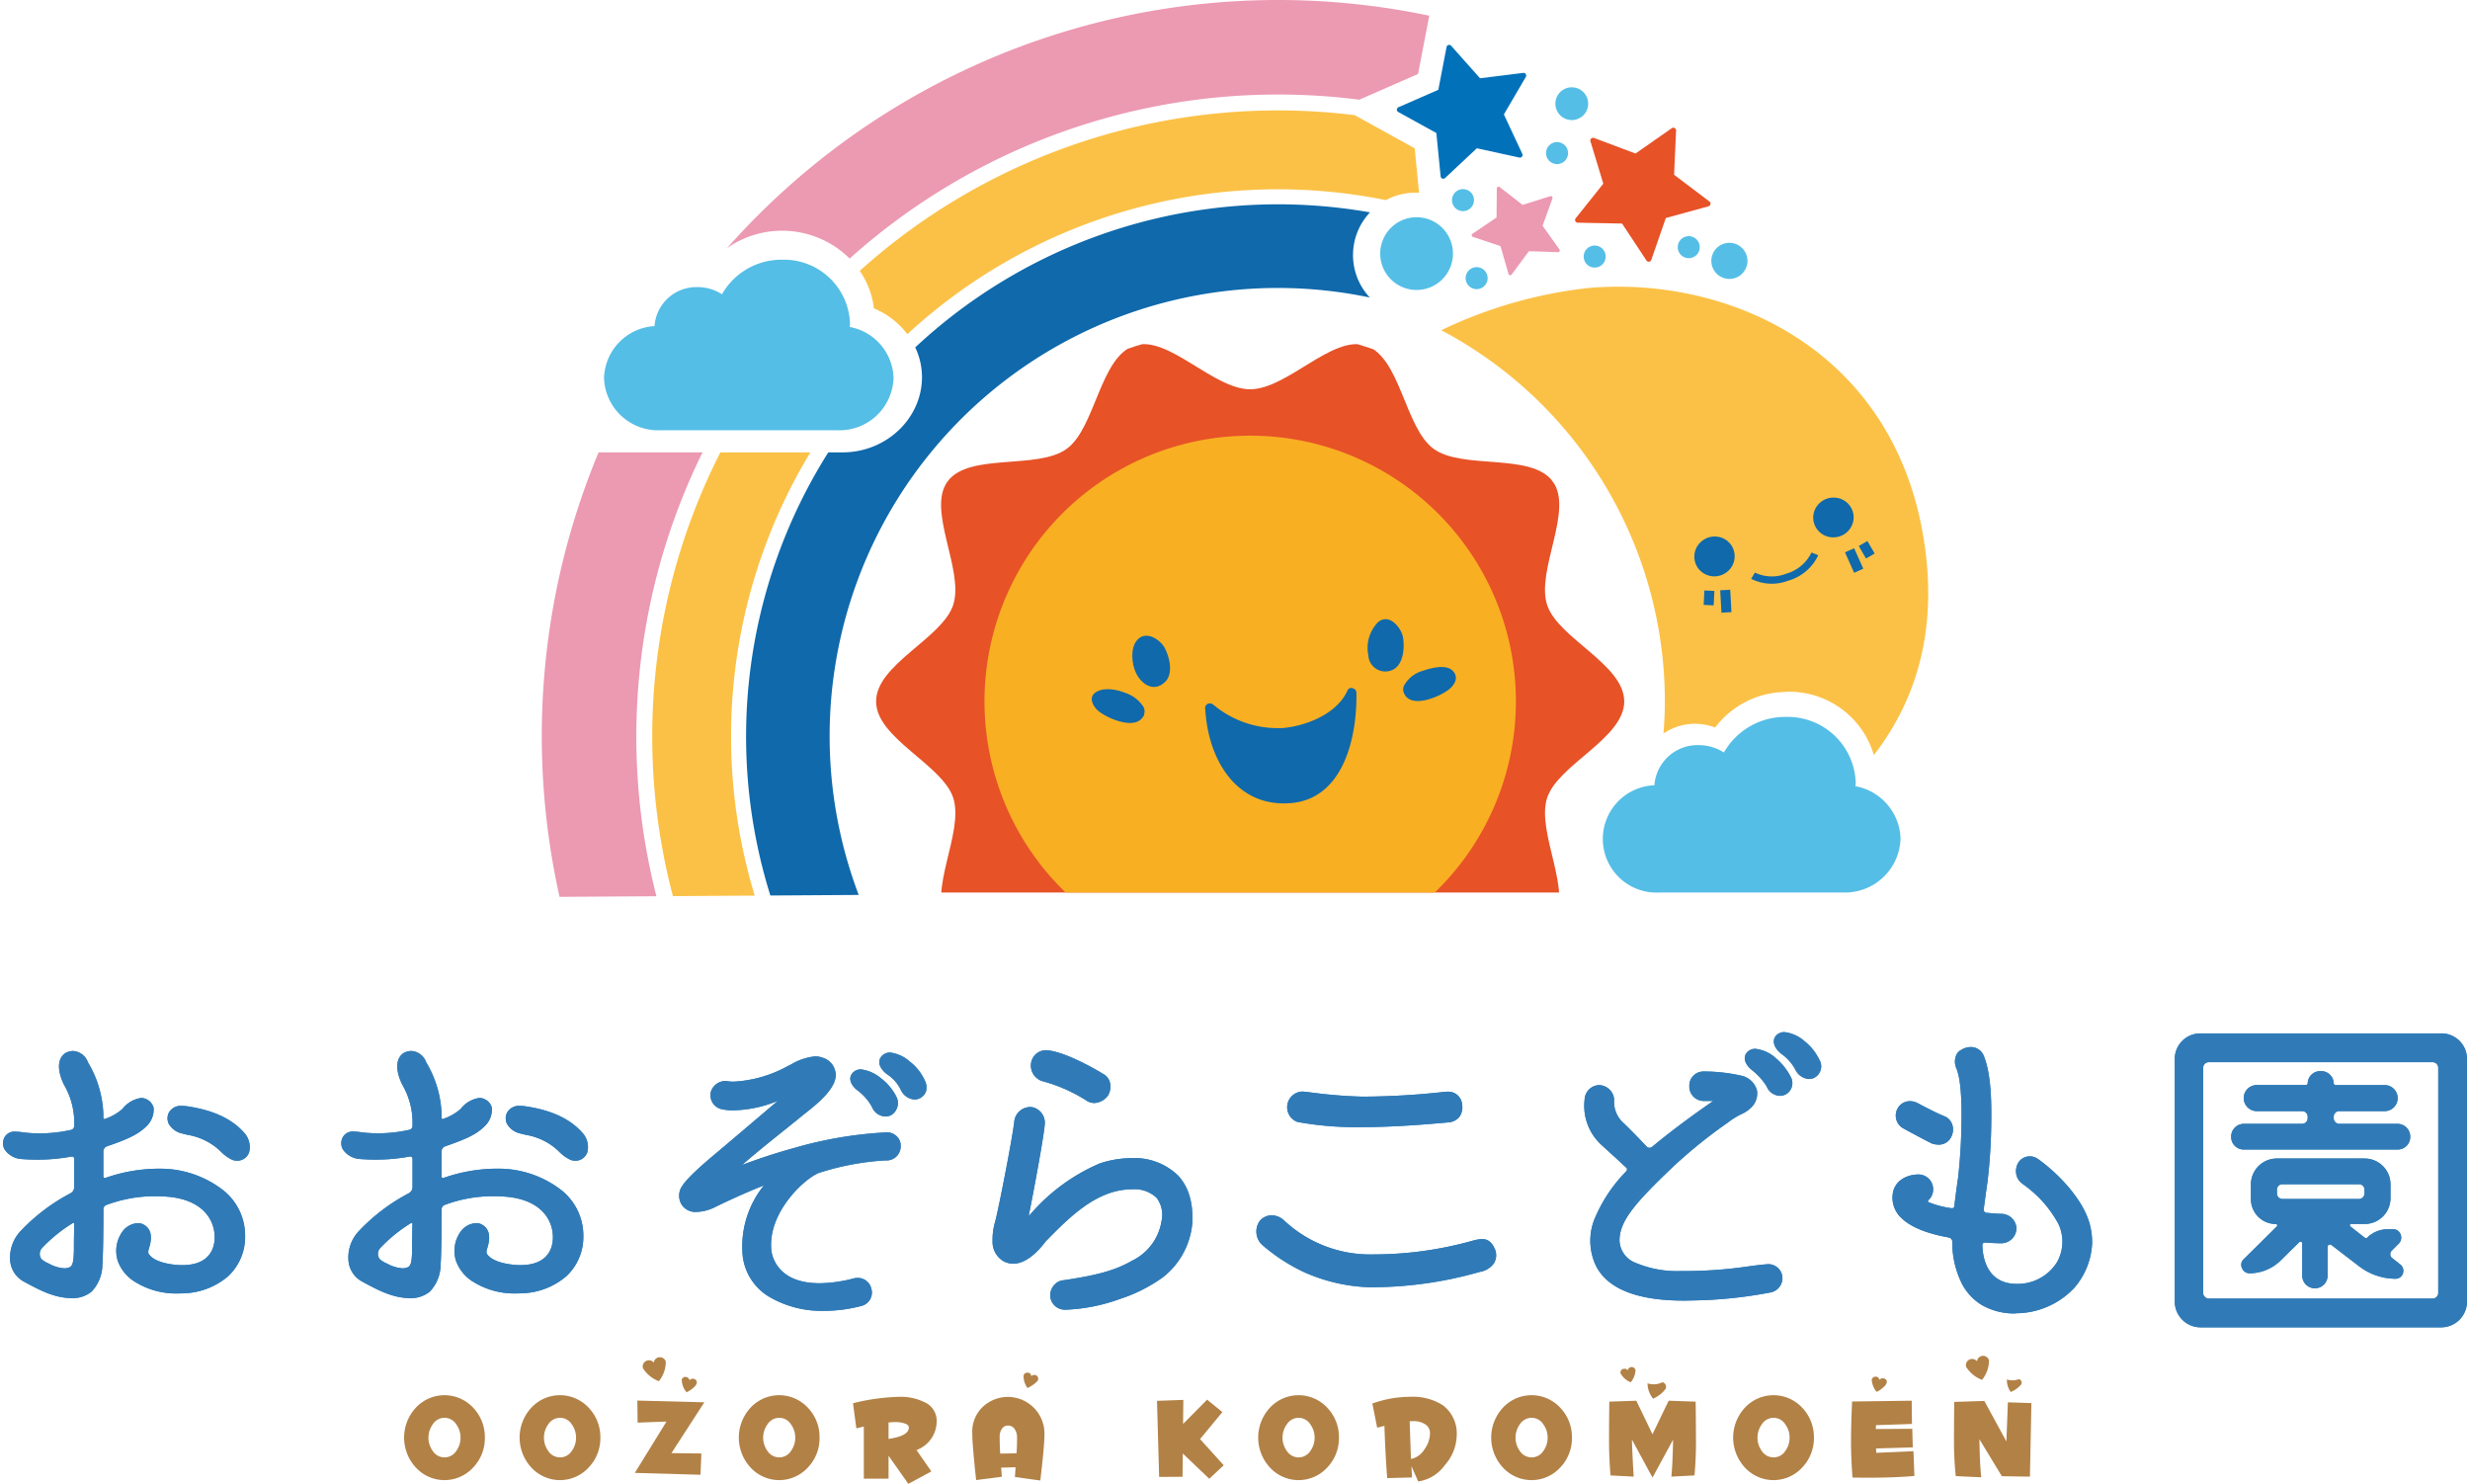 <svg id="header-logo" xmlns="http://www.w3.org/2000/svg" xmlns:xlink="http://www.w3.org/1999/xlink" width="328.356" height="197.256" viewBox="0 0 328.356 197.256">
  <defs>
    <clipPath id="clip-path">
      <path id="パス_678" data-name="パス 678" d="M89.946,83.833a49.694,49.694,0,0,0,6.722,24.97h86.605a50.008,50.008,0,1,0-93.327-24.97" transform="translate(-89.946 -33.81)" fill="none"/>
    </clipPath>
    <clipPath id="clip-path-2">
      <rect id="長方形_77" data-name="長方形 77" width="328.357" height="197.256" fill="#b28146" stroke="#307bb7" stroke-width="0.3"/>
    </clipPath>
  </defs>
  <g id="グループ_475" data-name="グループ 475" transform="translate(116.137 43.655)">
    <g id="グループ_474" data-name="グループ 474" clip-path="url(#clip-path)">
      <path id="パス_676" data-name="パス 676" d="M189.658,82.923c0,4.921-8.808,8.388-10.251,12.828-1.494,4.6,3.542,12.575.754,16.4-2.815,3.868-11.972,1.529-15.84,4.344-3.831,2.788-4.418,12.235-9.02,13.729-4.44,1.441-10.45-5.809-15.37-5.809s-10.93,7.25-15.369,5.809c-4.6-1.494-5.191-10.942-9.02-13.729-3.868-2.815-13.025-.475-15.842-4.344-2.788-3.83,2.249-11.8.754-16.4C99.012,91.31,90.2,87.844,90.2,82.923s8.808-8.388,10.251-12.828c1.494-4.6-3.542-12.575-.755-16.4,2.816-3.868,11.973-1.529,15.842-4.344,3.831-2.788,4.418-12.235,9.02-13.729,4.44-1.441,10.45,5.809,15.369,5.809s10.93-7.25,15.37-5.809c4.6,1.494,5.189,10.942,9.02,13.729,3.868,2.815,13.025.475,15.842,4.344,2.788,3.83-2.249,11.8-.755,16.4,1.442,4.44,10.251,7.907,10.251,12.828" transform="translate(-89.871 -33.339)" fill="#e75227"/>
      <path id="パス_677" data-name="パス 677" d="M172.006,80.178a35.323,35.323,0,1,1-35.323-35.323,35.323,35.323,0,0,1,35.323,35.323" transform="translate(-86.622 -30.594)" fill="#f9af22"/>
    </g>
  </g>
  <g id="グループ_477" data-name="グループ 477">
    <g id="グループ_476" data-name="グループ 476" clip-path="url(#clip-path-2)">
      <path id="パス_679" data-name="パス 679" d="M180.294,29.094a2.4,2.4,0,1,1,0-3.389,2.4,2.4,0,0,1,0,3.389" transform="translate(51.308 7.28)" fill="#54bee6"/>
      <path id="パス_680" data-name="パス 680" d="M179.909,23.593a.366.366,0,0,0,.256-.279.37.37,0,0,0-.138-.356l-4.7-3.552.263-5.884a.363.363,0,0,0-.034-.17.377.377,0,0,0-.152-.163.366.366,0,0,0-.377.021l-4.83,3.371-5.517-2.07a.361.361,0,0,0-.374.08.344.344,0,0,0-.1.362l1.71,5.637-3.671,4.6a.361.361,0,0,0,.274.585l5.89.115,3.247,4.914a.354.354,0,0,0,.341.16.362.362,0,0,0,.3-.243l1.929-5.565Z" transform="translate(47.223 3.828)" fill="#e75227"/>
      <path id="パス_681" data-name="パス 681" d="M117.146,66.123c-.837,1.076-.639,3.087-.093,4.245.737,1.562,2.391,2.653,3.872,1.241,1.18-1.126.591-3.419-.088-4.633-.745-1.179-2.584-2.276-3.691-.853" transform="translate(33.946 19.058)" fill="#0f69ab"/>
      <path id="パス_682" data-name="パス 682" d="M145.483,66.034c-.323-1.286-1.839-3.063-3.271-1.916a4.871,4.871,0,0,0-1.316,4.42,2.261,2.261,0,0,0,3.249,1.935c1.471-.7,1.6-3.09,1.338-4.439" transform="translate(41.007 18.563)" fill="#0f69ab"/>
      <path id="パス_683" data-name="パス 683" d="M119.105,73.062a4.562,4.562,0,0,0-2.274-1.624c-1.119-.452-2.821-.772-3.9-.07-1.011.661-.365,1.868.32,2.457,1.1.944,4.732,2.568,5.893.9a.8.8,0,0,0,.245-.538,1.262,1.262,0,0,0-.289-1.129" transform="translate(32.733 20.662)" fill="#0f69ab"/>
      <path id="パス_684" data-name="パス 684" d="M151.066,69.184c-.909-.939-2.961-.363-3.991-.005a4.075,4.075,0,0,0-2.474,1.937,1.155,1.155,0,0,0-.074.9c.794,2.389,4.939.573,6.124-.445.748-.643,1.194-1.578.414-2.384" transform="translate(42.067 19.997)" fill="#0f69ab"/>
      <path id="パス_685" data-name="パス 685" d="M144.19,71.471a.586.586,0,0,0-.43-.576.508.508,0,0,0-.7.185.515.515,0,0,0-.094.174c-1.4,2.984-5.284,4.56-8.393,4.891a13.337,13.337,0,0,1-9.406-3.089.611.611,0,0,0-.46-.161.566.566,0,0,0-.608.475.509.509,0,0,0,.005.331c.368,6.6,4.1,13.058,11.4,12.432,7.056-.607,8.79-8.926,8.686-14.661" transform="translate(36.128 20.624)" fill="#0f69ab"/>
      <path id="パス_686" data-name="パス 686" d="M156.418,30.825a.245.245,0,0,0,.185.167.248.248,0,0,0,.232-.094l2.294-3.1,3.857.13a.234.234,0,0,0,.112-.023.233.233,0,0,0,.089-.347l-2.244-3.141,1.317-3.631a.238.238,0,0,0-.054-.245.228.228,0,0,0-.239-.059l-3.681,1.161-3.045-2.373a.237.237,0,0,0-.381.185l-.034,3.861-3.2,2.164a.231.231,0,0,0-.1.223.237.237,0,0,0,.161.194l3.661,1.225Z" transform="translate(44.122 5.595)" fill="#ec99b2"/>
      <path id="パス_687" data-name="パス 687" d="M144.028,12.911a.353.353,0,0,0-.025.634l5.064,2.794.569,5.756a.376.376,0,0,0,.056.163.4.4,0,0,0,.17.137.361.361,0,0,0,.364-.074l4.223-3.955L160.1,19.6a.354.354,0,0,0,.354-.129.336.336,0,0,0,.041-.365l-2.452-5.24,2.923-4.992a.355.355,0,0,0-.349-.529l-5.742.714L151.033,4.74a.354.354,0,0,0-.354-.108.361.361,0,0,0-.256.279l-1.095,5.68Z" transform="translate(41.878 1.345)" fill="#0171ba"/>
      <path id="パス_688" data-name="パス 688" d="M163.858,12.707a2.178,2.178,0,1,1,0-3.081,2.178,2.178,0,0,1,0,3.081" transform="translate(46.63 2.617)" fill="#54bee6"/>
      <path id="パス_689" data-name="パス 689" d="M161.675,17.125a1.462,1.462,0,1,1,0-2.067,1.462,1.462,0,0,1,0,2.067" transform="translate(46.351 4.26)" fill="#54bee6"/>
      <path id="パス_690" data-name="パス 690" d="M165.549,27.778a1.462,1.462,0,1,1,0-2.067,1.462,1.462,0,0,1,0,2.067" transform="translate(47.479 7.362)" fill="#54bee6"/>
      <path id="パス_691" data-name="パス 691" d="M151.99,21.967a1.462,1.462,0,1,1,0-2.067,1.462,1.462,0,0,1,0,2.067" transform="translate(43.531 5.67)" fill="#54bee6"/>
      <path id="パス_692" data-name="パス 692" d="M175.233,26.81a1.462,1.462,0,1,1,0-2.067,1.462,1.462,0,0,1,0,2.067" transform="translate(50.299 7.08)" fill="#54bee6"/>
      <path id="パス_693" data-name="パス 693" d="M153.395,30a1.462,1.462,0,1,1,0-2.067,1.462,1.462,0,0,1,0,2.067" transform="translate(43.94 8.01)" fill="#54bee6"/>
      <path id="パス_694" data-name="パス 694" d="M94.848,35.682c0-.119.041-.278.041-.435a8.784,8.784,0,0,0-9.014-8.508,9.1,9.1,0,0,0-8.007,4.59A6.044,6.044,0,0,0,74.6,30.38a5.582,5.582,0,0,0-5.7,5.183,7.133,7.133,0,0,0-6.709,6.885,7.181,7.181,0,0,0,7.338,6.965H93.339a7.18,7.18,0,0,0,7.337-6.965,7.1,7.1,0,0,0-5.827-6.766" transform="translate(18.109 7.786)" fill="#54bee6"/>
      <path id="パス_695" data-name="パス 695" d="M77.147,46.575H63.332a97.934,97.934,0,0,0-5.187,59.089l12.877-.084a85.548,85.548,0,0,1,6.125-59" transform="translate(16.243 13.562)" fill="#ec99b2"/>
      <path id="パス_696" data-name="パス 696" d="M88.183,46.575H76.211a83.272,83.272,0,0,0-6.31,58.99l10.877-.07a72.83,72.83,0,0,1,7.4-58.921" transform="translate(19.554 13.562)" fill="#fbc146"/>
      <path id="パス_697" data-name="パス 697" d="M192.978,83.462c.2-.026.413-.026.618-.041.289-.019.575-.058.869-.058a11.71,11.71,0,0,1,11.43,8.417c5.251-6.757,8.242-15.541,6.913-26.7-3.181-26.7-25.736-37.048-44.822-35.394a60.094,60.094,0,0,0-19.592,5.617A55.823,55.823,0,0,1,178.111,84.66c0,1.433-.074,2.847-.182,4.252a7.473,7.473,0,0,1,4.191-1.292,7.686,7.686,0,0,1,2.677.495,11.924,11.924,0,0,1,8.181-4.652" transform="translate(43.21 8.596)" fill="#fbc146"/>
      <rect id="長方形_73" data-name="長方形 73" width="1.92" height="1.332" transform="translate(226.482 80.411) rotate(-87.218)" fill="#0f69ab"/>
      <rect id="長方形_74" data-name="長方形 74" width="1.334" height="2.983" transform="translate(228.681 78.471) rotate(-3.15)" fill="#0f69ab"/>
      <path id="パス_698" data-name="パス 698" d="M175.606,55.725a2.64,2.64,0,0,0-.689,3.69,2.694,2.694,0,0,0,3.73.634,2.644,2.644,0,0,0,.689-3.692,2.689,2.689,0,0,0-3.73-.633" transform="translate(50.796 16.085)" fill="#0f69ab"/>
      <path id="パス_699" data-name="パス 699" d="M185.171,60.646a6.078,6.078,0,0,1-4.874-.263l.492-.834a5.209,5.209,0,0,0,4.191.142,5.343,5.343,0,0,0,3.336-2.807l.9.358a6.3,6.3,0,0,1-3.923,3.365c-.037.014-.079.028-.119.04" transform="translate(52.5 16.564)" fill="#0f69ab"/>
      <rect id="長方形_75" data-name="長方形 75" width="1.331" height="1.921" transform="translate(247.098 72.588) rotate(-30.124)" fill="#0f69ab"/>
      <rect id="長方形_76" data-name="長方形 76" width="1.334" height="2.981" transform="translate(245.267 73.424) rotate(-24.111)" fill="#0f69ab"/>
      <path id="パス_700" data-name="パス 700" d="M189.46,51.232a2.641,2.641,0,0,1,2.6,2.713,2.693,2.693,0,0,1-2.777,2.569,2.643,2.643,0,0,1-2.6-2.715,2.688,2.688,0,0,1,2.776-2.567" transform="translate(54.36 14.918)" fill="#0f69ab"/>
      <path id="パス_701" data-name="パス 701" d="M198.612,83.019c0-.123.041-.285.041-.448a9.044,9.044,0,0,0-9.28-8.759,9.368,9.368,0,0,0-8.243,4.726,6.235,6.235,0,0,0-3.367-.977,5.749,5.749,0,0,0-5.871,5.336,7.137,7.137,0,1,0,.648,14.259h24.516a7.392,7.392,0,0,0,7.555-7.17,7.306,7.306,0,0,0-6-6.966" transform="translate(48.042 21.493)" fill="#54bee6"/>
      <path id="パス_702" data-name="パス 702" d="M166.714,9.835l1.493-7.746a97.818,97.818,0,0,0-93.353,30.9,12.73,12.73,0,0,1,16.3,1.383,85.29,85.29,0,0,1,67.751-21.121Z" transform="translate(21.796 0)" fill="#ec99b2"/>
      <path id="パス_703" data-name="パス 703" d="M151.772,27.2a4.834,4.834,0,1,1-4.833-4.833,4.833,4.833,0,0,1,4.833,4.833" transform="translate(41.379 6.512)" fill="#54bee6"/>
      <path id="パス_704" data-name="パス 704" d="M157.5,27.78a8.251,8.251,0,0,1,2.258-5.675A70.622,70.622,0,0,0,99.3,40.056a9.253,9.253,0,0,1,.9,3.936c0,5.522-4.766,10.02-10.557,10.02H87.742a70.777,70.777,0,0,0-7.7,58.908l11.746-.076a59.575,59.575,0,0,1,67.941-79.418,8.257,8.257,0,0,1-2.23-5.645" transform="translate(22.368 6.125)" fill="#0f69ab"/>
      <path id="パス_705" data-name="パス 705" d="M162.385,22.3c.165,0,.325.015.488.025l-.586-5.928L154.318,12a83.081,83.081,0,0,0-65.8,20.693A11.123,11.123,0,0,1,90.4,37.683a10.667,10.667,0,0,1,4.444,3.432A72.586,72.586,0,0,1,158.462,23.29a8.252,8.252,0,0,1,3.923-.986" transform="translate(25.776 3.311)" fill="#fbc146"/>
      <path id="パス_706" data-name="パス 706" d="M13.463,116.514v.5c0,.271.181.452.452.316a6.778,6.778,0,0,0,2.351-1.356c.9-.994,2.032-1.719,2.983-1.265,1.582.813.813,2.35.136,3.209-1.039,1.085-2.214,1.717-5.379,2.8a.87.87,0,0,0-.542.815v3.3c0,.271.181.452.452.362a21.371,21.371,0,0,1,7.142-1.22c7.592.27,11.344,4.564,11.254,8.812-.045,4.249-3.118,7.187-8.181,7.458-5.016.226-7.954-2.35-8.452-4.2-.813-3.3,1.447-5.242,3.029-4.745,1.265.542,1.22,1.809.859,2.983-.136.363-.226.815.045,1.085.407.544,1.446,1.175,3.661,1.4,3.932.316,5.2-1.627,5.287-3.617.09-2.666-1.762-5.333-6.327-5.739a18.664,18.664,0,0,0-8.226,1.085.774.774,0,0,0-.542.813c0,3.12-.045,6.012-.136,7.231-.316,3.571-1.988,4.34-4.067,4.34-2.26-.045-4.294-1.175-6.283-2.26-2.034-1.221-2.169-4.114-.362-6.283a25.008,25.008,0,0,1,6.69-5.107,1.1,1.1,0,0,0,.587-.9v-3.843a.447.447,0,0,0-.587-.407,25.6,25.6,0,0,1-6.6.318C1.125,122.164,0,121.079.583,119.769c.5-1.041,1.808-.678,2.711-.589a18.918,18.918,0,0,0,6.012-.362.709.709,0,0,0,.587-.768,10.4,10.4,0,0,0-1.446-5.605c-.949-2.032-.633-3.344.226-3.886.768-.407,1.943-.452,2.757,1.176a14.226,14.226,0,0,1,2.034,6.779M9.848,134.772c0-.36,0-1.853.045-3.615,0-.27-.271-.316-.452-.226a20.05,20.05,0,0,0-4.067,3.3,1.307,1.307,0,0,0-.092,1.717,4.414,4.414,0,0,0,1.13.678,3.6,3.6,0,0,0,2.713.452c.633-.226.678-1.085.723-2.306m23.005-13.2a1.529,1.529,0,0,1-1.99.949c-.948-.36-1.627-1.311-2.484-1.9a10.359,10.359,0,0,0-4.2-1.628c-1.356-.362-2.214-1.311-1.762-2.486.452-.813,1.13-1.039,2.531-.813,3.525.542,5.831,1.808,7.232,3.391a2.663,2.663,0,0,1,.678,2.484" transform="translate(0.124 31.542)" fill="#307bb7"/>
      <path id="パス_706_-_アウトライン" data-name="パス 706 - アウトライン" d="M9.261,141.024h0C7,140.979,4.967,139.871,3,138.8l-.1-.056A3.475,3.475,0,0,1,1.258,136.3,5.1,5.1,0,0,1,2.5,132.236a25.234,25.234,0,0,1,6.734-5.143.948.948,0,0,0,.509-.772v-3.843a.288.288,0,0,0-.3-.276.366.366,0,0,0-.1.014l-.013,0a24.835,24.835,0,0,1-4.506.4c-.917,0-1.656-.048-2.132-.084h-.01A2.933,2.933,0,0,1,.48,121.247a1.67,1.67,0,0,1-.034-1.54,1.492,1.492,0,0,1,1.506-.811,7.2,7.2,0,0,1,.948.084c.145.019.281.038.41.05a17.373,17.373,0,0,0,1.834.094,19.072,19.072,0,0,0,4.13-.453l.014,0a.56.56,0,0,0,.456-.619,10.05,10.05,0,0,0-1.363-5.4l-.067-.138c-.881-1.888-.776-3.412.281-4.079l.01-.006a2.114,2.114,0,0,1,.981-.255,2.23,2.23,0,0,1,1.98,1.5,14.366,14.366,0,0,1,2.049,6.839v.5c0,.022,0,.212.128.212a.25.25,0,0,0,.107-.03l.02-.008a6.676,6.676,0,0,0,2.293-1.32,3.8,3.8,0,0,1,2.472-1.447,1.569,1.569,0,0,1,.681.153,1.71,1.71,0,0,1,.981,1.148,3.046,3.046,0,0,1-.792,2.289l-.009.011c-1.08,1.127-2.3,1.764-5.439,2.84a.717.717,0,0,0-.441.673v3.3c0,.039.008.235.167.235a.28.28,0,0,0,.088-.016,21.669,21.669,0,0,1,6.891-1.231l.3,0a13.628,13.628,0,0,1,8.6,2.951,7.724,7.724,0,0,1,2.8,6.014,7.151,7.151,0,0,1-2.257,5.328,9.535,9.535,0,0,1-6.066,2.277c-.208.009-.417.014-.62.014a10.288,10.288,0,0,1-5.562-1.466,5.408,5.408,0,0,1-2.423-2.863,4.407,4.407,0,0,1,.634-3.916,2.668,2.668,0,0,1,2.027-1.1,1.858,1.858,0,0,1,.558.084l.014.005c1.124.482,1.441,1.546.943,3.165l0,.008c-.165.443-.162.754.01.926l.014.016c.3.4,1.152,1.1,3.556,1.343.273.022.543.033.8.033,3.623,0,4.264-2.2,4.323-3.507.082-2.424-1.5-5.165-6.19-5.583-.579-.049-1.159-.074-1.725-.074a18.368,18.368,0,0,0-6.435,1.15l0,0a.62.62,0,0,0-.44.671c0,3.386-.051,6.093-.136,7.242a5.253,5.253,0,0,1-1.423,3.61A3.981,3.981,0,0,1,9.261,141.024Zm-6.208-2.54.093.051c1.932,1.054,3.93,2.144,6.116,2.189a3.7,3.7,0,0,0,2.593-.793,4.98,4.98,0,0,0,1.323-3.41c.084-1.139.135-3.838.135-7.217a.918.918,0,0,1,.642-.955,18.667,18.667,0,0,1,6.537-1.168c.575,0,1.164.025,1.751.075a7.807,7.807,0,0,1,5,2.067,5.18,5.18,0,0,1,1.46,3.827,3.819,3.819,0,0,1-1.077,2.619,4.89,4.89,0,0,1-3.546,1.176c-.264,0-.542-.012-.827-.035-2.5-.257-3.431-1.017-3.762-1.453-.255-.262-.28-.676-.074-1.231.449-1.462.2-2.375-.769-2.793a1.559,1.559,0,0,0-.461-.068,2.368,2.368,0,0,0-1.791.98,4.112,4.112,0,0,0-.58,3.656,5.11,5.11,0,0,0,2.292,2.685,9.99,9.99,0,0,0,5.4,1.419c.2,0,.4,0,.606-.014,4.912-.263,7.993-3.064,8.038-7.31.085-3.979-3.356-8.385-11.109-8.661l-.293,0a21.366,21.366,0,0,0-6.794,1.215.581.581,0,0,1-.184.032.482.482,0,0,1-.467-.535v-3.3a1.02,1.02,0,0,1,.639-.955c3.085-1.057,4.279-1.677,5.319-2.76a2.833,2.833,0,0,0,.73-2.033,1.423,1.423,0,0,0-.821-.943,1.268,1.268,0,0,0-.548-.122,3.439,3.439,0,0,0-2.255,1.354l-.011.011a6.971,6.971,0,0,1-2.394,1.383.534.534,0,0,1-.231.057h0a.455.455,0,0,1-.428-.512v-.494A14.127,14.127,0,0,0,11.3,109.8a2,2,0,0,0-1.712-1.332,1.812,1.812,0,0,0-.836.218c-.912.581-.974,1.961-.165,3.693l.066.136a10.4,10.4,0,0,1,1.394,5.53.856.856,0,0,1-.711.919,19.373,19.373,0,0,1-4.189.459,17.665,17.665,0,0,1-1.864-.1c-.133-.013-.272-.032-.419-.051a6.974,6.974,0,0,0-.908-.082,1.191,1.191,0,0,0-1.234.637A1.378,1.378,0,0,0,.742,121.1a2.637,2.637,0,0,0,1.981,1.138c.471.036,1.2.083,2.1.083a24.537,24.537,0,0,0,4.445-.4.664.664,0,0,1,.173-.023.588.588,0,0,1,.6.576v3.843a1.252,1.252,0,0,1-.67,1.038,24.912,24.912,0,0,0-6.643,5.07,4.8,4.8,0,0,0-1.177,3.818A3.179,3.179,0,0,0,3.052,138.485Zm5.367-1.123a5.137,5.137,0,0,1-2.071-.6l-.169-.084a3.736,3.736,0,0,1-1-.623l-.013-.014a1.452,1.452,0,0,1,.09-1.9,20.336,20.336,0,0,1,4.105-3.336l.015-.009a.552.552,0,0,1,.245-.058.4.4,0,0,1,.424.418c-.021.807-.045,2.086-.045,3.615v.006c-.045,1.214-.08,2.173-.818,2.44A1.96,1.96,0,0,1,8.42,137.361ZM5.4,135.849a3.6,3.6,0,0,0,.917.56l.167.083a4.873,4.873,0,0,0,1.94.569,1.661,1.661,0,0,0,.647-.121l.008,0c.524-.187.578-.946.624-2.168,0-1.532.025-2.812.045-3.616,0-.031,0-.114-.124-.114a.254.254,0,0,0-.1.023,20.037,20.037,0,0,0-4.022,3.261A1.163,1.163,0,0,0,5.4,135.849Zm26.031-13.088a2.134,2.134,0,0,1-.606-.093l-.011,0a5.211,5.211,0,0,1-1.592-1.138,8.483,8.483,0,0,0-.924-.775l0,0a8.348,8.348,0,0,0-3.429-1.428c-.253-.058-.492-.113-.725-.176a2.743,2.743,0,0,1-1.816-1.271,1.7,1.7,0,0,1-.048-1.414l.009-.019a1.79,1.79,0,0,1,1.767-.973,5.81,5.81,0,0,1,.919.085c3.285.505,5.748,1.663,7.32,3.439l.007.008a2.8,2.8,0,0,1,.7,2.615A1.665,1.665,0,0,1,31.426,122.761Zm-.515-.379a1.831,1.831,0,0,0,.515.079,1.365,1.365,0,0,0,1.283-.929,2.523,2.523,0,0,0-.65-2.346c-1.525-1.721-3.927-2.844-7.139-3.338a5.523,5.523,0,0,0-.872-.081,1.5,1.5,0,0,0-1.5.81,1.383,1.383,0,0,0,.039,1.16,2.489,2.489,0,0,0,1.626,1.117c.227.061.464.116.714.173a8.6,8.6,0,0,1,3.538,1.478,8.726,8.726,0,0,1,.955.8A4.936,4.936,0,0,0,30.912,122.382Z" transform="translate(0.124 31.542)" fill="#307bb7"/>
      <path id="パス_707" data-name="パス 707" d="M13.463,116.514v.5c0,.271.181.452.452.316a6.778,6.778,0,0,0,2.351-1.356c.9-.994,2.032-1.719,2.983-1.265,1.582.813.813,2.35.136,3.209-1.039,1.085-2.214,1.717-5.379,2.8a.87.87,0,0,0-.542.815v3.3c0,.271.181.452.452.362a21.371,21.371,0,0,1,7.142-1.22c7.592.27,11.344,4.564,11.254,8.812-.045,4.249-3.118,7.187-8.181,7.458-5.016.226-7.954-2.35-8.452-4.2-.813-3.3,1.447-5.242,3.029-4.745,1.265.542,1.22,1.809.859,2.983-.136.363-.226.815.045,1.085.407.544,1.446,1.175,3.661,1.4,3.932.316,5.2-1.627,5.287-3.617.09-2.666-1.762-5.333-6.327-5.739a18.664,18.664,0,0,0-8.226,1.085.774.774,0,0,0-.542.813c0,3.12-.045,6.012-.136,7.231-.316,3.571-1.988,4.34-4.067,4.34-2.26-.045-4.294-1.175-6.283-2.26-2.034-1.221-2.169-4.114-.362-6.283a25.008,25.008,0,0,1,6.69-5.107,1.1,1.1,0,0,0,.587-.9v-3.843a.447.447,0,0,0-.587-.407,25.6,25.6,0,0,1-6.6.318C1.125,122.164,0,121.079.583,119.769c.5-1.041,1.808-.678,2.711-.589a18.918,18.918,0,0,0,6.012-.362.709.709,0,0,0,.587-.768,10.4,10.4,0,0,0-1.446-5.605c-.949-2.032-.633-3.344.226-3.886.768-.407,1.943-.452,2.757,1.176A14.226,14.226,0,0,1,13.463,116.514ZM9.848,134.772c0-.36,0-1.853.045-3.615,0-.27-.271-.316-.452-.226a20.05,20.05,0,0,0-4.067,3.3,1.307,1.307,0,0,0-.092,1.717,4.414,4.414,0,0,0,1.13.678,3.6,3.6,0,0,0,2.713.452C9.758,136.852,9.8,135.994,9.848,134.772Zm23.005-13.2a1.529,1.529,0,0,1-1.99.949c-.948-.36-1.627-1.311-2.484-1.9a10.359,10.359,0,0,0-4.2-1.628c-1.356-.362-2.214-1.311-1.762-2.486.452-.813,1.13-1.039,2.531-.813,3.525.542,5.831,1.808,7.232,3.391A2.663,2.663,0,0,1,32.853,121.575Z" transform="translate(0.124 31.542)" fill="#307bb7"/>
      <path id="パス_707_-_アウトライン" data-name="パス 707 - アウトライン" d="M9.584,108.171a2.23,2.23,0,0,1,1.98,1.5,14.366,14.366,0,0,1,2.049,6.839v.5c0,.022,0,.212.128.212a.25.25,0,0,0,.107-.03l.02-.008a6.676,6.676,0,0,0,2.293-1.32,3.8,3.8,0,0,1,2.472-1.447,1.569,1.569,0,0,1,.681.153,1.71,1.71,0,0,1,.981,1.148,3.046,3.046,0,0,1-.792,2.289l-.009.011c-1.08,1.127-2.3,1.764-5.439,2.84a.717.717,0,0,0-.441.673v3.3c0,.039.008.235.167.235a.28.28,0,0,0,.088-.016,21.669,21.669,0,0,1,6.891-1.231l.3,0a13.628,13.628,0,0,1,8.6,2.951,7.724,7.724,0,0,1,2.8,6.014,7.151,7.151,0,0,1-2.257,5.328,9.535,9.535,0,0,1-6.066,2.277c-.208.009-.417.014-.62.014a10.289,10.289,0,0,1-5.562-1.466,5.408,5.408,0,0,1-2.423-2.863,4.407,4.407,0,0,1,.634-3.915,2.668,2.668,0,0,1,2.028-1.1,1.857,1.857,0,0,1,.558.084l.014.005c1.124.482,1.441,1.546.943,3.165l0,.008c-.165.443-.162.754.011.926l.014.016c.3.4,1.152,1.1,3.556,1.343.273.022.543.033.8.033,3.623,0,4.264-2.2,4.323-3.507.082-2.424-1.5-5.165-6.19-5.583-.579-.049-1.159-.074-1.725-.074a18.368,18.368,0,0,0-6.435,1.15l0,0a.62.62,0,0,0-.44.671c0,3.386-.051,6.093-.136,7.242a5.254,5.254,0,0,1-1.423,3.61,3.981,3.981,0,0,1-2.794.868C7,140.979,4.967,139.871,3,138.8l-.1-.056A3.475,3.475,0,0,1,1.258,136.3,5.1,5.1,0,0,1,2.5,132.236a25.235,25.235,0,0,1,6.734-5.143.948.948,0,0,0,.509-.772v-3.843a.288.288,0,0,0-.3-.276.366.366,0,0,0-.1.014l-.013,0a24.835,24.835,0,0,1-4.506.4c-.917,0-1.656-.048-2.132-.084h-.01A2.933,2.933,0,0,1,.48,121.247a1.67,1.67,0,0,1-.034-1.54,1.492,1.492,0,0,1,1.506-.811,7.2,7.2,0,0,1,.948.084c.145.019.281.038.41.05a17.372,17.372,0,0,0,1.834.094,19.073,19.073,0,0,0,4.131-.453l.014,0a.56.56,0,0,0,.456-.619,10.05,10.05,0,0,0-1.363-5.4l-.067-.138c-.881-1.888-.776-3.412.281-4.079l.01-.006A2.114,2.114,0,0,1,9.584,108.171Zm3.73,8.347A14.126,14.126,0,0,0,11.3,109.8a2,2,0,0,0-1.712-1.332,1.812,1.812,0,0,0-.836.218c-.912.581-.974,1.961-.165,3.693l.066.136a10.4,10.4,0,0,1,1.394,5.53.856.856,0,0,1-.711.919,19.374,19.374,0,0,1-4.189.458,17.668,17.668,0,0,1-1.864-.1c-.133-.013-.272-.032-.419-.051a6.971,6.971,0,0,0-.908-.082,1.191,1.191,0,0,0-1.234.637A1.378,1.378,0,0,0,.742,121.1a2.637,2.637,0,0,0,1.981,1.138c.471.036,1.2.083,2.1.083a24.536,24.536,0,0,0,4.445-.4.664.664,0,0,1,.173-.023.588.588,0,0,1,.6.576v3.843a1.252,1.252,0,0,1-.67,1.038,24.912,24.912,0,0,0-6.643,5.07,4.8,4.8,0,0,0-1.177,3.818,3.179,3.179,0,0,0,1.5,2.237l.094.051c1.933,1.055,3.931,2.145,6.118,2.189a3.7,3.7,0,0,0,2.592-.793,4.98,4.98,0,0,0,1.323-3.41c.084-1.139.135-3.838.135-7.217a.918.918,0,0,1,.642-.955,18.667,18.667,0,0,1,6.537-1.168c.575,0,1.164.025,1.751.075a7.807,7.807,0,0,1,5,2.067,5.18,5.18,0,0,1,1.46,3.827,3.819,3.819,0,0,1-1.077,2.619,4.89,4.89,0,0,1-3.546,1.176c-.264,0-.542-.012-.827-.035-2.5-.257-3.431-1.017-3.762-1.453-.255-.262-.28-.676-.074-1.231.449-1.461.2-2.375-.769-2.793a1.558,1.558,0,0,0-.461-.068,2.368,2.368,0,0,0-1.791.981A4.112,4.112,0,0,0,15.823,136a5.11,5.11,0,0,0,2.292,2.685,9.99,9.99,0,0,0,5.4,1.419c.2,0,.4,0,.606-.014,4.912-.263,7.993-3.064,8.038-7.31.085-3.979-3.356-8.385-11.109-8.661l-.293,0a21.366,21.366,0,0,0-6.794,1.215.581.581,0,0,1-.184.032.482.482,0,0,1-.467-.535v-3.3a1.02,1.02,0,0,1,.639-.955c3.085-1.057,4.279-1.677,5.319-2.76a2.833,2.833,0,0,0,.73-2.033,1.423,1.423,0,0,0-.821-.943,1.268,1.268,0,0,0-.548-.122,3.439,3.439,0,0,0-2.255,1.354l-.011.011a6.971,6.971,0,0,1-2.394,1.383.535.535,0,0,1-.231.057.455.455,0,0,1-.428-.512Zm10.735-1.05a5.81,5.81,0,0,1,.919.085c3.285.505,5.748,1.663,7.32,3.439l.007.008a2.8,2.8,0,0,1,.7,2.615,1.665,1.665,0,0,1-1.571,1.147,2.134,2.134,0,0,1-.606-.093l-.011,0a5.211,5.211,0,0,1-1.592-1.138,8.482,8.482,0,0,0-.924-.775l0,0a8.348,8.348,0,0,0-3.429-1.428c-.253-.058-.492-.113-.725-.176a2.743,2.743,0,0,1-1.816-1.271,1.7,1.7,0,0,1-.048-1.414l.009-.019A1.79,1.79,0,0,1,24.049,115.467Zm8.011,3.719c-1.525-1.721-3.927-2.844-7.139-3.338a5.523,5.523,0,0,0-.872-.081,1.5,1.5,0,0,0-1.5.81,1.384,1.384,0,0,0,.039,1.16,2.489,2.489,0,0,0,1.626,1.117c.227.061.464.116.714.173a8.6,8.6,0,0,1,3.539,1.478,8.726,8.726,0,0,1,.955.8,4.936,4.936,0,0,0,1.49,1.076,1.831,1.831,0,0,0,.515.079,1.365,1.365,0,0,0,1.283-.929A2.523,2.523,0,0,0,32.06,119.186ZM9.62,130.739h0a.4.4,0,0,1,.424.418c-.021.807-.045,2.086-.045,3.615v.006c-.045,1.214-.08,2.173-.818,2.44a1.96,1.96,0,0,1-.76.143,5.137,5.137,0,0,1-2.071-.6l-.169-.084a3.736,3.736,0,0,1-1-.623l-.013-.014a1.452,1.452,0,0,1,.09-1.9,20.337,20.337,0,0,1,4.105-3.336l.015-.009A.551.551,0,0,1,9.62,130.739Zm.079,4.031c0-1.532.025-2.812.045-3.616,0-.031,0-.114-.124-.114a.254.254,0,0,0-.1.023,20.037,20.037,0,0,0-4.022,3.261,1.163,1.163,0,0,0-.1,1.526,3.6,3.6,0,0,0,.917.56l.167.083a4.873,4.873,0,0,0,1.94.569,1.661,1.661,0,0,0,.647-.121l.008,0C9.6,136.75,9.653,135.992,9.7,134.769Z" transform="translate(0.124 31.542)" fill="#307bb7"/>
      <path id="パス_708" data-name="パス 708" d="M48.286,116.514v.5c0,.271.181.452.452.316a6.778,6.778,0,0,0,2.351-1.356c.9-.994,2.032-1.719,2.983-1.265,1.582.813.813,2.35.136,3.209-1.039,1.085-2.214,1.717-5.379,2.8a.87.87,0,0,0-.542.815v3.3c0,.271.181.452.452.362a21.371,21.371,0,0,1,7.142-1.22c7.592.27,11.344,4.564,11.254,8.812-.045,4.249-3.118,7.187-8.181,7.458-5.016.226-7.954-2.35-8.452-4.2-.813-3.3,1.447-5.242,3.029-4.745,1.265.542,1.22,1.809.859,2.983-.136.363-.226.815.045,1.085.407.544,1.446,1.175,3.661,1.4,3.932.316,5.2-1.627,5.287-3.617.09-2.666-1.762-5.333-6.327-5.739a18.664,18.664,0,0,0-8.226,1.085.774.774,0,0,0-.542.813c0,3.12-.045,6.012-.136,7.231-.316,3.571-1.988,4.34-4.067,4.34-2.26-.045-4.294-1.175-6.283-2.26-2.034-1.221-2.169-4.114-.362-6.283a25.008,25.008,0,0,1,6.69-5.107,1.1,1.1,0,0,0,.587-.9v-3.843a.447.447,0,0,0-.587-.407,25.6,25.6,0,0,1-6.6.318c-1.582-.226-2.711-1.311-2.124-2.621.5-1.041,1.808-.678,2.711-.589a18.918,18.918,0,0,0,6.012-.362.709.709,0,0,0,.587-.768,10.4,10.4,0,0,0-1.446-5.605c-.949-2.032-.633-3.344.226-3.886.768-.407,1.943-.452,2.757,1.176a14.226,14.226,0,0,1,2.034,6.779m-3.615,18.259c0-.36,0-1.853.045-3.615,0-.27-.271-.316-.452-.226a20.05,20.05,0,0,0-4.067,3.3,1.307,1.307,0,0,0-.092,1.717,4.415,4.415,0,0,0,1.13.678,3.6,3.6,0,0,0,2.713.452c.633-.226.678-1.085.723-2.306m23.005-13.2a1.529,1.529,0,0,1-1.99.949c-.948-.36-1.627-1.311-2.484-1.9A10.359,10.359,0,0,0,59,119c-1.356-.362-2.214-1.311-1.762-2.486.452-.813,1.13-1.039,2.531-.813,3.525.542,5.831,1.808,7.232,3.391a2.663,2.663,0,0,1,.678,2.484" transform="translate(10.264 31.542)" fill="#307bb7"/>
      <path id="パス_708_-_アウトライン" data-name="パス 708 - アウトライン" d="M44.084,141.024h0c-2.26-.045-4.291-1.154-6.255-2.225l-.1-.056a3.475,3.475,0,0,1-1.643-2.445,5.1,5.1,0,0,1,1.243-4.062,25.234,25.234,0,0,1,6.734-5.143.948.948,0,0,0,.509-.772v-3.843a.288.288,0,0,0-.3-.276.366.366,0,0,0-.1.014l-.013,0a24.835,24.835,0,0,1-4.506.4c-.917,0-1.656-.048-2.132-.084h-.01a2.933,2.933,0,0,1-2.206-1.291,1.67,1.67,0,0,1-.034-1.54,1.492,1.492,0,0,1,1.506-.811,7.2,7.2,0,0,1,.948.084c.145.019.281.038.41.05a17.373,17.373,0,0,0,1.834.094,19.072,19.072,0,0,0,4.131-.453l.014,0a.56.56,0,0,0,.456-.619,10.05,10.05,0,0,0-1.363-5.4l-.067-.138c-.881-1.888-.776-3.412.281-4.079l.01-.006a2.114,2.114,0,0,1,.981-.255,2.23,2.23,0,0,1,1.98,1.5,14.366,14.366,0,0,1,2.049,6.839v.5c0,.022,0,.212.128.212a.25.25,0,0,0,.107-.03l.02-.008a6.676,6.676,0,0,0,2.293-1.32,3.8,3.8,0,0,1,2.472-1.447,1.569,1.569,0,0,1,.681.153,1.71,1.71,0,0,1,.981,1.148,3.046,3.046,0,0,1-.792,2.289l-.009.011c-1.08,1.127-2.3,1.764-5.439,2.84a.717.717,0,0,0-.441.673v3.3c0,.039.008.235.167.235a.28.28,0,0,0,.088-.016,21.669,21.669,0,0,1,6.891-1.231l.3,0a13.628,13.628,0,0,1,8.6,2.951,7.724,7.724,0,0,1,2.8,6.014,7.151,7.151,0,0,1-2.257,5.328,9.535,9.535,0,0,1-6.066,2.277c-.208.009-.417.014-.62.014a10.288,10.288,0,0,1-5.562-1.466,5.408,5.408,0,0,1-2.423-2.863,4.407,4.407,0,0,1,.634-3.916,2.668,2.668,0,0,1,2.027-1.1,1.858,1.858,0,0,1,.558.084l.014.005c1.124.482,1.441,1.546.943,3.165l0,.008c-.165.443-.162.754.01.926l.014.016c.3.4,1.152,1.1,3.556,1.343.273.022.543.033.8.033,3.623,0,4.264-2.2,4.323-3.507.082-2.424-1.5-5.165-6.19-5.583-.579-.049-1.159-.074-1.725-.074a18.368,18.368,0,0,0-6.435,1.15l0,0a.62.62,0,0,0-.44.671c0,3.386-.051,6.093-.136,7.242a5.254,5.254,0,0,1-1.423,3.61A3.981,3.981,0,0,1,44.084,141.024Zm-6.208-2.54.093.051c1.932,1.054,3.93,2.144,6.116,2.189a3.7,3.7,0,0,0,2.593-.793A4.98,4.98,0,0,0,48,136.522c.084-1.139.135-3.838.135-7.217a.918.918,0,0,1,.642-.955,18.667,18.667,0,0,1,6.537-1.168c.575,0,1.164.025,1.751.075a7.807,7.807,0,0,1,5,2.067,5.18,5.18,0,0,1,1.46,3.827,3.819,3.819,0,0,1-1.077,2.619,4.89,4.89,0,0,1-3.546,1.176c-.264,0-.542-.012-.827-.035-2.5-.257-3.431-1.017-3.762-1.453-.255-.262-.28-.676-.074-1.231.449-1.462.2-2.375-.769-2.793a1.559,1.559,0,0,0-.461-.068,2.368,2.368,0,0,0-1.791.98,4.112,4.112,0,0,0-.58,3.656,5.11,5.11,0,0,0,2.292,2.685,9.99,9.99,0,0,0,5.4,1.419c.2,0,.4,0,.606-.014,4.912-.263,7.993-3.064,8.038-7.31.085-3.979-3.356-8.385-11.109-8.661l-.293,0a21.366,21.366,0,0,0-6.794,1.215.581.581,0,0,1-.184.032.482.482,0,0,1-.467-.535v-3.3a1.02,1.02,0,0,1,.639-.955c3.085-1.057,4.279-1.677,5.319-2.76a2.833,2.833,0,0,0,.73-2.033,1.423,1.423,0,0,0-.821-.943,1.268,1.268,0,0,0-.548-.122,3.439,3.439,0,0,0-2.255,1.354l-.011.011a6.971,6.971,0,0,1-2.394,1.383.534.534,0,0,1-.231.057h0a.455.455,0,0,1-.428-.512v-.494a14.126,14.126,0,0,0-2.017-6.714,2,2,0,0,0-1.712-1.332,1.812,1.812,0,0,0-.836.218c-.912.581-.974,1.961-.165,3.693l.066.136a10.4,10.4,0,0,1,1.394,5.53.856.856,0,0,1-.711.919,19.373,19.373,0,0,1-4.189.459,17.665,17.665,0,0,1-1.864-.1c-.133-.013-.272-.032-.419-.051a6.973,6.973,0,0,0-.908-.082,1.191,1.191,0,0,0-1.234.637,1.378,1.378,0,0,0,.024,1.269,2.637,2.637,0,0,0,1.981,1.138c.471.036,1.2.083,2.1.083a24.537,24.537,0,0,0,4.445-.4.664.664,0,0,1,.173-.023.588.588,0,0,1,.6.576v3.843a1.252,1.252,0,0,1-.67,1.038,24.912,24.912,0,0,0-6.643,5.07,4.8,4.8,0,0,0-1.177,3.818A3.179,3.179,0,0,0,37.875,138.485Zm5.368-1.123a5.15,5.15,0,0,1-2.071-.6L41,136.678a3.736,3.736,0,0,1-1-.623l-.013-.014a1.452,1.452,0,0,1,.09-1.9,20.337,20.337,0,0,1,4.105-3.336l.015-.009a.552.552,0,0,1,.245-.058.4.4,0,0,1,.424.418c-.021.807-.045,2.086-.045,3.615v.006c-.045,1.214-.08,2.173-.818,2.44A1.96,1.96,0,0,1,43.243,137.361Zm-3.025-1.512a3.6,3.6,0,0,0,.917.56l.167.083a4.886,4.886,0,0,0,1.941.569,1.66,1.66,0,0,0,.647-.121l.008,0c.524-.187.578-.946.624-2.168,0-1.532.025-2.812.045-3.616,0-.031,0-.114-.124-.114a.254.254,0,0,0-.1.023,20.038,20.038,0,0,0-4.022,3.261A1.163,1.163,0,0,0,40.218,135.849Zm26.031-13.088a2.134,2.134,0,0,1-.606-.093l-.011,0a5.211,5.211,0,0,1-1.592-1.138,8.482,8.482,0,0,0-.924-.775l0,0a8.348,8.348,0,0,0-3.429-1.428c-.253-.058-.492-.113-.725-.176a2.743,2.743,0,0,1-1.816-1.271,1.7,1.7,0,0,1-.048-1.414l.009-.019a1.79,1.79,0,0,1,1.767-.973,5.81,5.81,0,0,1,.919.085c3.285.505,5.748,1.663,7.32,3.439l.007.008a2.8,2.8,0,0,1,.7,2.615A1.665,1.665,0,0,1,66.249,122.761Zm-.515-.379a1.831,1.831,0,0,0,.515.079,1.365,1.365,0,0,0,1.283-.929,2.523,2.523,0,0,0-.65-2.346c-1.525-1.721-3.927-2.844-7.139-3.338a5.523,5.523,0,0,0-.872-.081,1.5,1.5,0,0,0-1.5.81,1.383,1.383,0,0,0,.039,1.16,2.489,2.489,0,0,0,1.626,1.117c.227.061.464.116.714.173a8.6,8.6,0,0,1,3.538,1.478,8.725,8.725,0,0,1,.955.8A4.936,4.936,0,0,0,65.735,122.382Z" transform="translate(10.264 31.542)" fill="#307bb7"/>
      <path id="パス_709" data-name="パス 709" d="M48.286,116.514v.5c0,.271.181.452.452.316a6.778,6.778,0,0,0,2.351-1.356c.9-.994,2.032-1.719,2.983-1.265,1.582.813.813,2.35.136,3.209-1.039,1.085-2.214,1.717-5.379,2.8a.87.87,0,0,0-.542.815v3.3c0,.271.181.452.452.362a21.371,21.371,0,0,1,7.142-1.22c7.592.27,11.344,4.564,11.254,8.812-.045,4.249-3.118,7.187-8.181,7.458-5.016.226-7.954-2.35-8.452-4.2-.813-3.3,1.447-5.242,3.029-4.745,1.265.542,1.22,1.809.859,2.983-.136.363-.226.815.045,1.085.407.544,1.446,1.175,3.661,1.4,3.932.316,5.2-1.627,5.287-3.617.09-2.666-1.762-5.333-6.327-5.739a18.664,18.664,0,0,0-8.226,1.085.774.774,0,0,0-.542.813c0,3.12-.045,6.012-.136,7.231-.316,3.571-1.988,4.34-4.067,4.34-2.26-.045-4.294-1.175-6.283-2.26-2.034-1.221-2.169-4.114-.362-6.283a25.008,25.008,0,0,1,6.69-5.107,1.1,1.1,0,0,0,.587-.9v-3.843a.447.447,0,0,0-.587-.407,25.6,25.6,0,0,1-6.6.318c-1.582-.226-2.711-1.311-2.124-2.621.5-1.041,1.808-.678,2.711-.589a18.918,18.918,0,0,0,6.012-.362.709.709,0,0,0,.587-.768,10.4,10.4,0,0,0-1.446-5.605c-.949-2.032-.633-3.344.226-3.886.768-.407,1.943-.452,2.757,1.176A14.226,14.226,0,0,1,48.286,116.514Zm-3.615,18.259c0-.36,0-1.853.045-3.615,0-.27-.271-.316-.452-.226a20.05,20.05,0,0,0-4.067,3.3,1.307,1.307,0,0,0-.092,1.717,4.415,4.415,0,0,0,1.13.678,3.6,3.6,0,0,0,2.713.452C44.581,136.852,44.626,135.994,44.671,134.772Zm23.005-13.2a1.529,1.529,0,0,1-1.99.949c-.948-.36-1.627-1.311-2.484-1.9A10.359,10.359,0,0,0,59,119c-1.356-.362-2.214-1.311-1.762-2.486.452-.813,1.13-1.039,2.531-.813,3.525.542,5.831,1.808,7.232,3.391A2.663,2.663,0,0,1,67.676,121.575Z" transform="translate(10.264 31.542)" fill="#307bb7"/>
      <path id="パス_709_-_アウトライン" data-name="パス 709 - アウトライン" d="M44.407,108.171a2.23,2.23,0,0,1,1.98,1.5,14.366,14.366,0,0,1,2.049,6.839v.5c0,.022,0,.212.128.212a.25.25,0,0,0,.107-.03l.02-.008a6.676,6.676,0,0,0,2.293-1.32,3.8,3.8,0,0,1,2.472-1.447,1.569,1.569,0,0,1,.681.153,1.71,1.71,0,0,1,.981,1.148,3.046,3.046,0,0,1-.792,2.289l-.009.011c-1.08,1.127-2.3,1.764-5.439,2.84a.717.717,0,0,0-.441.673v3.3c0,.039.008.235.167.235a.28.28,0,0,0,.088-.016,21.669,21.669,0,0,1,6.891-1.231l.3,0a13.628,13.628,0,0,1,8.6,2.951,7.724,7.724,0,0,1,2.8,6.014,7.151,7.151,0,0,1-2.257,5.328,9.535,9.535,0,0,1-6.066,2.277c-.208.009-.417.014-.62.014a10.289,10.289,0,0,1-5.562-1.466,5.408,5.408,0,0,1-2.423-2.863,4.407,4.407,0,0,1,.634-3.915,2.668,2.668,0,0,1,2.028-1.1,1.857,1.857,0,0,1,.558.084l.014.005c1.124.482,1.441,1.547.943,3.165l0,.008c-.165.443-.162.754.011.926l.014.016c.3.4,1.152,1.1,3.556,1.343.273.022.543.033.8.033,3.623,0,4.264-2.2,4.323-3.507.082-2.424-1.5-5.165-6.19-5.583-.579-.049-1.159-.074-1.725-.074a18.368,18.368,0,0,0-6.435,1.15l0,0a.62.62,0,0,0-.44.671c0,3.386-.051,6.094-.136,7.242a5.254,5.254,0,0,1-1.423,3.61,3.981,3.981,0,0,1-2.794.868c-2.263-.045-4.294-1.154-6.258-2.225l-.1-.056a3.475,3.475,0,0,1-1.643-2.445,5.1,5.1,0,0,1,1.243-4.062,25.234,25.234,0,0,1,6.734-5.143.948.948,0,0,0,.509-.772v-3.843a.288.288,0,0,0-.3-.276.366.366,0,0,0-.1.014l-.013,0a24.835,24.835,0,0,1-4.506.4c-.917,0-1.656-.048-2.132-.084h-.01a2.933,2.933,0,0,1-2.206-1.291,1.67,1.67,0,0,1-.034-1.54,1.492,1.492,0,0,1,1.506-.811,7.2,7.2,0,0,1,.948.084c.145.019.281.038.41.05a17.372,17.372,0,0,0,1.834.094,19.074,19.074,0,0,0,4.131-.453l.014,0a.56.56,0,0,0,.456-.619,10.05,10.05,0,0,0-1.363-5.4l-.067-.138c-.881-1.888-.776-3.412.281-4.079l.01-.006A2.114,2.114,0,0,1,44.407,108.171Zm3.729,8.347a14.126,14.126,0,0,0-2.017-6.714,2,2,0,0,0-1.712-1.332,1.812,1.812,0,0,0-.836.218c-.912.581-.974,1.961-.165,3.693l.066.136a10.4,10.4,0,0,1,1.394,5.53.856.856,0,0,1-.711.919,19.374,19.374,0,0,1-4.189.458,17.668,17.668,0,0,1-1.864-.1c-.133-.013-.272-.032-.419-.051a6.971,6.971,0,0,0-.908-.082,1.191,1.191,0,0,0-1.234.637,1.378,1.378,0,0,0,.024,1.269,2.637,2.637,0,0,0,1.981,1.138c.471.036,1.2.083,2.1.083a24.536,24.536,0,0,0,4.445-.4.664.664,0,0,1,.173-.023.588.588,0,0,1,.6.576v3.843a1.252,1.252,0,0,1-.67,1.038,24.912,24.912,0,0,0-6.643,5.07,4.8,4.8,0,0,0-1.177,3.818,3.179,3.179,0,0,0,1.5,2.237l.094.051c1.933,1.055,3.931,2.145,6.118,2.189a3.7,3.7,0,0,0,2.592-.793A4.98,4.98,0,0,0,48,136.522c.084-1.139.135-3.838.135-7.217a.918.918,0,0,1,.642-.955,18.667,18.667,0,0,1,6.537-1.168c.575,0,1.164.025,1.751.075a7.807,7.807,0,0,1,5,2.067,5.18,5.18,0,0,1,1.46,3.827,3.819,3.819,0,0,1-1.077,2.619,4.89,4.89,0,0,1-3.546,1.176c-.264,0-.542-.012-.827-.035-2.5-.257-3.431-1.017-3.762-1.453-.255-.262-.28-.676-.074-1.231.449-1.461.2-2.375-.769-2.793a1.559,1.559,0,0,0-.461-.068,2.368,2.368,0,0,0-1.791.981A4.112,4.112,0,0,0,50.646,136a5.11,5.11,0,0,0,2.292,2.685,9.99,9.99,0,0,0,5.4,1.419c.2,0,.4,0,.606-.014,4.912-.263,7.993-3.064,8.038-7.31.085-3.979-3.356-8.385-11.109-8.661l-.293,0a21.366,21.366,0,0,0-6.794,1.215.581.581,0,0,1-.184.032.482.482,0,0,1-.467-.535v-3.3a1.02,1.02,0,0,1,.639-.955c3.085-1.057,4.279-1.677,5.319-2.76a2.833,2.833,0,0,0,.73-2.033,1.423,1.423,0,0,0-.821-.943,1.268,1.268,0,0,0-.548-.122,3.439,3.439,0,0,0-2.255,1.354l-.011.011a6.971,6.971,0,0,1-2.394,1.383.535.535,0,0,1-.231.057.455.455,0,0,1-.428-.512Zm10.735-1.05a5.81,5.81,0,0,1,.919.085c3.285.505,5.748,1.663,7.32,3.439l.007.008a2.8,2.8,0,0,1,.7,2.615,1.665,1.665,0,0,1-1.571,1.147,2.134,2.134,0,0,1-.606-.093l-.011,0a5.21,5.21,0,0,1-1.592-1.138,8.483,8.483,0,0,0-.924-.775l0,0a8.348,8.348,0,0,0-3.429-1.428c-.253-.058-.492-.113-.725-.176a2.743,2.743,0,0,1-1.816-1.271,1.7,1.7,0,0,1-.048-1.414l.009-.019A1.79,1.79,0,0,1,58.872,115.467Zm8.011,3.719c-1.525-1.721-3.927-2.844-7.139-3.338a5.523,5.523,0,0,0-.872-.081,1.5,1.5,0,0,0-1.5.81,1.383,1.383,0,0,0,.039,1.16,2.489,2.489,0,0,0,1.626,1.117c.227.061.464.116.714.173a8.6,8.6,0,0,1,3.539,1.478,8.728,8.728,0,0,1,.955.8,4.936,4.936,0,0,0,1.49,1.076,1.831,1.831,0,0,0,.515.079,1.365,1.365,0,0,0,1.283-.929A2.523,2.523,0,0,0,66.883,119.186Zm-22.44,11.553h0a.4.4,0,0,1,.424.418c-.021.807-.045,2.086-.045,3.615v.006c-.045,1.214-.08,2.173-.818,2.44a1.96,1.96,0,0,1-.76.143,5.15,5.15,0,0,1-2.071-.6L41,136.678a3.736,3.736,0,0,1-1-.623l-.013-.014a1.452,1.452,0,0,1,.09-1.9,20.338,20.338,0,0,1,4.105-3.336l.015-.009A.551.551,0,0,1,44.443,130.739Zm.079,4.031c0-1.532.025-2.812.045-3.616,0-.031,0-.114-.124-.114a.254.254,0,0,0-.1.023,20.037,20.037,0,0,0-4.022,3.261,1.163,1.163,0,0,0-.1,1.526,3.6,3.6,0,0,0,.917.56l.167.083a4.886,4.886,0,0,0,1.941.569,1.66,1.66,0,0,0,.647-.121l.008,0C44.421,136.75,44.476,135.992,44.521,134.769Z" transform="translate(10.264 31.542)" fill="#307bb7"/>
      <path id="パス_710" data-name="パス 710" d="M84.458,110.231c1.672-.813,3.073-1.627,4.564-1.039a2.248,2.248,0,0,1,1.491,1.717c.452,1.988-2.621,4.34-4.293,5.65-2.079,1.717-6.057,4.79-8.723,7.185,2.4-.994,11.661-4.384,20.022-4.656a1.641,1.641,0,0,1,1.672,1.673,1.727,1.727,0,0,1-1.717,1.762h-.09a34.628,34.628,0,0,0-8.859,1.627c-1.9.633-7.187,5.378-6.508,10.667.542,2.983,3.706,5.56,11.027,3.706a1.723,1.723,0,0,1,2.216,1.13,1.682,1.682,0,0,1-1.176,2.216c-4.61,1.22-9.084.631-11.8-.994a7.19,7.19,0,0,1-3.8-5.469c-.588-4.475,1.762-8,2.983-9.582.045-.089,0-.136-.045-.089-2.531.948-5.785,2.484-7.05,3.118-3.843,1.626-4.792-.949-4.158-2.351.586-1.219,2.937-3.209,4.926-4.881,1.627-1.356,7.457-6.328,9.219-7.819-.044,0,0,.137,0,.137-3.209,1.762-7.1,2.214-8.858,1.762a1.747,1.747,0,0,1-1.265-2.08,1.872,1.872,0,0,1,2.169-1.311c1.853.226,4.971-.452,8.045-2.079m12.157,1.627a7.074,7.074,0,0,1,1.99,2.35,1.734,1.734,0,0,1-.678,2.351,1.757,1.757,0,0,1-2.26-1.041,6.914,6.914,0,0,0-1.945-2.258c-.678-.5-1.22-1.311-.768-1.99.9-1.265,2.848-.045,3.661.587m3.843-2.214a6.457,6.457,0,0,1,1.9,2.35,1.545,1.545,0,0,1-.587,2.3,1.814,1.814,0,0,1-2.26-1.038,5.311,5.311,0,0,0-1.9-2.17c-.722-.542-1.264-1.357-.768-2.079.95-1.22,2.8-.045,3.617.633" transform="translate(20.395 31.588)" fill="#307bb7"/>
      <path id="パス_710_-_アウトライン" data-name="パス 710 - アウトライン" d="M89.159,142.669A13.76,13.76,0,0,1,82.213,141a7.313,7.313,0,0,1-3.87-5.579A12.928,12.928,0,0,1,81.153,126c-2.336.9-5.314,2.289-6.706,2.987l-.009,0a5.879,5.879,0,0,1-2.237.532,2.178,2.178,0,0,1-1.968-.949,2.287,2.287,0,0,1-.148-2.134c.612-1.272,3.026-3.3,4.966-4.934,1.069-.891,3.972-3.36,6.305-5.344l1.655-1.407a16.3,16.3,0,0,1-5.926,1.26,6.631,6.631,0,0,1-1.614-.168l-.006,0a1.905,1.905,0,0,1-1.368-2.258l0-.015a2.055,2.055,0,0,1,1.908-1.457,1.971,1.971,0,0,1,.429.048,6.1,6.1,0,0,0,.724.04,16.7,16.7,0,0,0,7.226-2.1l0,0,.418-.205a7.575,7.575,0,0,1,3.157-1.049,2.973,2.973,0,0,1,1.109.211,2.408,2.408,0,0,1,1.583,1.827c.462,2.032-2.476,4.332-4.231,5.706l-.117.092c-.639.528-1.479,1.2-2.368,1.914-1.781,1.427-3.949,3.165-5.7,4.694,1.642-.636,4.189-1.514,6.988-2.283a53.823,53.823,0,0,1,12.284-2.063,1.866,1.866,0,0,1,1.351.573,1.69,1.69,0,0,1,.476,1.254,1.87,1.87,0,0,1-1.867,1.909h-.09l-.192,0a35.559,35.559,0,0,0-8.623,1.622c-1.853.621-7.065,5.325-6.4,10.5.232,1.267,1.319,4.2,6.4,4.2a18.336,18.336,0,0,0,4.441-.621,2.222,2.222,0,0,1,.609-.087,1.83,1.83,0,0,1,1.787,1.316l0,.009a1.828,1.828,0,0,1-1.278,2.4l-.006,0A19.414,19.414,0,0,1,89.159,142.669Zm-7.7-17.1a.175.175,0,0,1,.15.085.245.245,0,0,1-.006.241l-.006.013-.009.011a12.759,12.759,0,0,0-2.953,9.471,7.024,7.024,0,0,0,3.72,5.358l0,0a13.457,13.457,0,0,0,6.794,1.624,19.115,19.115,0,0,0,4.884-.645,1.556,1.556,0,0,0,1.073-2.03,1.519,1.519,0,0,0-1.5-1.1,1.934,1.934,0,0,0-.531.076,18.642,18.642,0,0,1-4.519.631,7.809,7.809,0,0,1-4.776-1.339,4.931,4.931,0,0,1-1.92-3.115v-.008a10.019,10.019,0,0,1,2.317-7.19,11.486,11.486,0,0,1,4.292-3.638l.007,0a34.74,34.74,0,0,1,8.9-1.633h.088a1.573,1.573,0,0,0,1.567-1.612v-.007a1.393,1.393,0,0,0-.394-1.036,1.563,1.563,0,0,0-1.129-.48c-7.532.246-16.353,3.145-19.965,4.645l-.158-.25c1.848-1.66,4.35-3.665,6.36-5.276.889-.712,1.728-1.385,2.368-1.913l.12-.094c1.588-1.243,4.543-3.557,4.122-5.407a2.125,2.125,0,0,0-1.4-1.611,2.677,2.677,0,0,0-1-.19,7.263,7.263,0,0,0-3.025,1.018l-.418.205a17.006,17.006,0,0,1-7.364,2.137h0a6.386,6.386,0,0,1-.767-.043l-.015,0a1.672,1.672,0,0,0-.37-.042,1.758,1.758,0,0,0-1.622,1.249,1.59,1.59,0,0,0,1.162,1.893,6.44,6.44,0,0,0,1.536.158,16.044,16.044,0,0,0,6.771-1.677l.364-.308,0,0,.011-.009a.164.164,0,0,1,.133-.066h.409l-.27.229,0,.012.038.118-.108.06c-.136.074-.275.148-.416.219h0l-2.473,2.1c-2.333,1.984-5.237,4.454-6.307,5.345-1.816,1.527-4.3,3.62-4.887,4.83a2.007,2.007,0,0,0,.128,1.845,1.893,1.893,0,0,0,1.716.812,5.582,5.582,0,0,0,2.116-.507c1.461-.732,4.653-2.219,7.037-3.114A.191.191,0,0,1,81.464,125.566ZM97.3,116.827a1.976,1.976,0,0,1-1.769-1.24,6.821,6.821,0,0,0-1.9-2.2l0,0c-.757-.556-1.3-1.45-.8-2.194a1.427,1.427,0,0,1,1.227-.619,5.072,5.072,0,0,1,2.651,1.171,7.186,7.186,0,0,1,2.03,2.4l.008.018A1.87,1.87,0,0,1,98,116.691l-.019.009A1.9,1.9,0,0,1,97.3,116.827Zm-3.494-3.689a7.117,7.117,0,0,1,1.987,2.305l.007.014a1.682,1.682,0,0,0,1.5,1.07,1.6,1.6,0,0,0,.561-.1,1.562,1.562,0,0,0,.6-2.153,6.9,6.9,0,0,0-1.944-2.293,4.911,4.911,0,0,0-2.467-1.108,1.126,1.126,0,0,0-.98.489C92.695,111.931,93.169,112.666,93.809,113.138Zm7.363,1.437a2.156,2.156,0,0,1-1.795-1.242l-.007-.015a5.2,5.2,0,0,0-1.841-2.1l-.01-.007c-.756-.568-1.363-1.466-.8-2.284l.005-.007a1.477,1.477,0,0,1,1.222-.588,4.841,4.841,0,0,1,2.609,1.2,6.621,6.621,0,0,1,1.937,2.4,2.04,2.04,0,0,1,.216,1.554,1.616,1.616,0,0,1-.872.95l-.008,0A1.657,1.657,0,0,1,101.172,114.575Zm-1.529-1.381a1.916,1.916,0,0,0,1.529,1.081,1.357,1.357,0,0,0,.533-.113,1.326,1.326,0,0,0,.716-.771,1.749,1.749,0,0,0-.2-1.327l0-.01a6.326,6.326,0,0,0-1.856-2.294,4.421,4.421,0,0,0-2.418-1.129,1.175,1.175,0,0,0-.982.469c-.436.64.091,1.383.733,1.867A5.46,5.46,0,0,1,99.644,113.194Z" transform="translate(20.395 31.588)" fill="#307bb7"/>
      <path id="パス_711" data-name="パス 711" d="M84.458,110.231c1.672-.813,3.073-1.627,4.564-1.039a2.248,2.248,0,0,1,1.491,1.717c.452,1.988-2.621,4.34-4.293,5.65-2.079,1.717-6.057,4.79-8.723,7.185,2.4-.994,11.661-4.384,20.022-4.656a1.641,1.641,0,0,1,1.672,1.673,1.727,1.727,0,0,1-1.717,1.762h-.09a34.628,34.628,0,0,0-8.859,1.627c-1.9.633-7.187,5.378-6.508,10.667.542,2.983,3.706,5.56,11.027,3.706a1.723,1.723,0,0,1,2.216,1.13,1.682,1.682,0,0,1-1.176,2.216c-4.61,1.22-9.084.631-11.8-.994a7.19,7.19,0,0,1-3.8-5.469c-.588-4.475,1.762-8,2.983-9.582.045-.089,0-.136-.045-.089-2.531.948-5.785,2.484-7.05,3.118-3.843,1.626-4.792-.949-4.158-2.351.586-1.219,2.937-3.209,4.926-4.881,1.627-1.356,7.457-6.328,9.219-7.819-.044,0,0,.137,0,.137-3.209,1.762-7.1,2.214-8.858,1.762a1.747,1.747,0,0,1-1.265-2.08,1.872,1.872,0,0,1,2.169-1.311C78.266,112.536,81.384,111.858,84.458,110.231Zm12.157,1.627a7.074,7.074,0,0,1,1.99,2.35,1.734,1.734,0,0,1-.678,2.351,1.757,1.757,0,0,1-2.26-1.041,6.914,6.914,0,0,0-1.945-2.258c-.678-.5-1.22-1.311-.768-1.99C93.858,110,95.8,111.225,96.615,111.858Zm3.843-2.214a6.457,6.457,0,0,1,1.9,2.35,1.545,1.545,0,0,1-.587,2.3,1.814,1.814,0,0,1-2.26-1.038,5.311,5.311,0,0,0-1.9-2.17c-.722-.542-1.264-1.357-.768-2.079C97.791,107.79,99.644,108.965,100.458,109.643Z" transform="translate(20.395 31.588)" fill="#307bb7"/>
      <path id="パス_711_-_アウトライン" data-name="パス 711 - アウトライン" d="M97.945,108.33a4.841,4.841,0,0,1,2.609,1.2,6.621,6.621,0,0,1,1.937,2.4,2.04,2.04,0,0,1,.216,1.554,1.616,1.616,0,0,1-.872.95l-.008,0a1.656,1.656,0,0,1-.655.139,2.156,2.156,0,0,1-1.795-1.242l-.007-.015a5.2,5.2,0,0,0-1.841-2.1l-.01-.007c-.756-.568-1.363-1.466-.8-2.284l.005-.007A1.477,1.477,0,0,1,97.945,108.33Zm3.76,5.832a1.326,1.326,0,0,0,.716-.771,1.749,1.749,0,0,0-.2-1.327l0-.01a6.326,6.326,0,0,0-1.856-2.294,4.421,4.421,0,0,0-2.418-1.129,1.175,1.175,0,0,0-.982.469c-.436.64.091,1.383.733,1.867a5.46,5.46,0,0,1,1.949,2.228,1.916,1.916,0,0,0,1.529,1.081A1.357,1.357,0,0,0,101.705,114.162Zm-13.737-5.321a2.972,2.972,0,0,1,1.109.211,2.408,2.408,0,0,1,1.583,1.827c.462,2.032-2.476,4.332-4.231,5.706l-.117.092c-.639.528-1.479,1.2-2.368,1.914-1.781,1.428-3.949,3.165-5.7,4.694,1.642-.636,4.189-1.515,6.988-2.283a53.823,53.823,0,0,1,12.284-2.063,1.866,1.866,0,0,1,1.351.573,1.69,1.69,0,0,1,.476,1.254,1.87,1.87,0,0,1-1.867,1.909h-.09l-.192,0a35.559,35.559,0,0,0-8.623,1.622c-1.853.621-7.065,5.325-6.4,10.5.232,1.267,1.319,4.2,6.4,4.2a18.336,18.336,0,0,0,4.441-.621,2.224,2.224,0,0,1,.609-.087,1.829,1.829,0,0,1,1.787,1.316l0,.009a1.828,1.828,0,0,1-1.278,2.4l-.006,0a19.412,19.412,0,0,1-4.963.656A13.76,13.76,0,0,1,82.213,141a7.313,7.313,0,0,1-3.87-5.579A12.928,12.928,0,0,1,81.153,126c-2.336.9-5.314,2.289-6.706,2.987l-.009,0a5.877,5.877,0,0,1-2.237.532,2.179,2.179,0,0,1-1.968-.95,2.287,2.287,0,0,1-.147-2.134c.612-1.272,3.026-3.3,4.966-4.934,1.07-.891,3.974-3.362,6.308-5.346l1.652-1.4a16.3,16.3,0,0,1-5.926,1.26,6.632,6.632,0,0,1-1.614-.168l-.006,0a1.905,1.905,0,0,1-1.368-2.258l0-.015a2.055,2.055,0,0,1,1.908-1.457,1.971,1.971,0,0,1,.429.048,6.1,6.1,0,0,0,.724.04,16.7,16.7,0,0,0,7.226-2.1l0,0,.418-.205A7.576,7.576,0,0,1,87.968,108.841ZM76.744,124.219l.653-.587c1.848-1.66,4.35-3.665,6.36-5.276.889-.712,1.728-1.385,2.368-1.913l.12-.094c1.588-1.243,4.543-3.557,4.122-5.407a2.125,2.125,0,0,0-1.4-1.611,2.677,2.677,0,0,0-1-.19,7.265,7.265,0,0,0-3.025,1.019l-.418.2a17.006,17.006,0,0,1-7.364,2.137,6.385,6.385,0,0,1-.767-.043l-.015,0a1.673,1.673,0,0,0-.37-.042,1.758,1.758,0,0,0-1.622,1.249,1.59,1.59,0,0,0,1.162,1.893,6.441,6.441,0,0,0,1.536.158,16.043,16.043,0,0,0,6.771-1.677l.364-.308.014-.012a.164.164,0,0,1,.133-.066h.409l-.27.229,0,.013.037.117-.108.06c-.136.074-.275.148-.416.219h0l-2.47,2.1c-2.334,1.985-5.24,4.456-6.31,5.348-1.816,1.527-4.3,3.62-4.887,4.83a2.006,2.006,0,0,0,.128,1.844,1.893,1.893,0,0,0,1.716.812,5.581,5.581,0,0,0,2.116-.507c1.461-.732,4.653-2.219,7.037-3.114a.191.191,0,0,1,.111-.037.175.175,0,0,1,.15.085.245.245,0,0,1-.006.241l-.006.013-.009.011a12.759,12.759,0,0,0-2.953,9.471,7.024,7.024,0,0,0,3.72,5.358l0,0a13.457,13.457,0,0,0,6.794,1.624,19.113,19.113,0,0,0,4.884-.645,1.556,1.556,0,0,0,1.073-2.03,1.519,1.519,0,0,0-1.5-1.1,1.933,1.933,0,0,0-.531.076,18.643,18.643,0,0,1-4.519.631,7.809,7.809,0,0,1-4.776-1.339,4.931,4.931,0,0,1-1.92-3.115v-.008a10.019,10.019,0,0,1,2.317-7.19,11.486,11.486,0,0,1,4.292-3.638l.007,0a34.727,34.727,0,0,1,8.9-1.633h.088a1.573,1.573,0,0,0,1.567-1.612v-.007a1.393,1.393,0,0,0-.394-1.036,1.563,1.563,0,0,0-1.129-.48c-7.532.245-16.353,3.145-19.965,4.645Zm17.312-13.651a5.073,5.073,0,0,1,2.651,1.171,7.186,7.186,0,0,1,2.03,2.4l.008.018A1.87,1.87,0,0,1,98,116.691l-.019.009a1.9,1.9,0,0,1-.677.128,1.976,1.976,0,0,1-1.769-1.24,6.821,6.821,0,0,0-1.9-2.2l0,0c-.757-.556-1.3-1.45-.8-2.194A1.427,1.427,0,0,1,94.056,110.568Zm4.411,3.7a6.9,6.9,0,0,0-1.944-2.293,4.911,4.911,0,0,0-2.467-1.108,1.126,1.126,0,0,0-.98.489c-.382.574.092,1.308.733,1.78a7.117,7.117,0,0,1,1.987,2.305l.007.014a1.682,1.682,0,0,0,1.5,1.07,1.6,1.6,0,0,0,.561-.1A1.562,1.562,0,0,0,98.467,114.269Z" transform="translate(20.395 31.588)" fill="#307bb7"/>
      <path id="パス_712" data-name="パス 712" d="M124.767,130.864c.315-2.214-.318-4.385-4.069-4.429-4.835,0-8.588,3.932-11.57,6.96-1.537,2.034-3.525,3.617-5.424,2.622-2.034-1.085-1.311-4.159-1.085-4.972.407-1.356,2.35-11.3,2.576-13.423a1.99,1.99,0,0,1,2.216-1.808,1.963,1.963,0,0,1,1.537,2.169c-.136,1.672-1.491,8.994-2.124,12.067-.046.045.179.226.362.09a24.961,24.961,0,0,1,9.311-6.869c5.016-1.673,12.563-.724,12.066,7.865a10.049,10.049,0,0,1-3.886,7.05c-2.44,1.943-8.36,4.2-12.79,4.248a1.8,1.8,0,0,1-1.9-1.537,1.857,1.857,0,0,1,1.627-2.079c4.882-.723,7.051-1.4,9.175-2.621a7.24,7.24,0,0,0,3.978-5.334m-15.232-22.6c2.214.226,5.965,2.306,7.187,3.074a1.9,1.9,0,0,1,.678,2.666,1.976,1.976,0,0,1-2.712.633c-1.764-1.041-4.611-2.44-5.7-2.531a2.037,2.037,0,0,1-1.582-2.169,1.838,1.838,0,0,1,2.124-1.673" transform="translate(29.791 31.518)" fill="#307bb7"/>
      <path id="パス_712_-_アウトライン" data-name="パス 712 - アウトライン" d="M111.885,142.585h0a1.946,1.946,0,0,1-2.047-1.672,2.041,2.041,0,0,1,.473-1.562,1.834,1.834,0,0,1,1.289-.681c4.617-.684,6.918-1.341,9.115-2.6a7.084,7.084,0,0,0,3.9-5.228,3.791,3.791,0,0,0-.624-3.1,4.238,4.238,0,0,0-3.3-1.158c-4.657,0-8.312,3.714-11.249,6.7l-.206.209c-1.03,1.361-2.614,2.979-4.327,2.979a2.739,2.739,0,0,1-1.28-.322,2.971,2.971,0,0,1-1.47-2.714,8.19,8.19,0,0,1,.31-2.431c.4-1.334,2.35-11.317,2.571-13.4a2.152,2.152,0,0,1,2.119-1.96,1.816,1.816,0,0,1,.265.019,2.111,2.111,0,0,1,1.668,2.324V118c-.135,1.664-1.464,8.859-2.116,12.032a.117.117,0,0,0,.1,0,25.278,25.278,0,0,1,9.357-6.9l.008,0a13.517,13.517,0,0,1,4.224-.693,8.31,8.31,0,0,1,6.132,2.289c1.425,1.51,2.067,3.67,1.908,6.42v.006a10.259,10.259,0,0,1-3.944,7.154,20.847,20.847,0,0,1-5.692,2.859,23.636,23.636,0,0,1-7.189,1.421Zm8.813-16.3a4.515,4.515,0,0,1,3.524,1.263,4.072,4.072,0,0,1,.693,3.337v.005a7.36,7.36,0,0,1-4.052,5.438c-2.234,1.282-4.562,1.948-9.227,2.639h-.015a1.532,1.532,0,0,0-1.08.574,1.743,1.743,0,0,0-.4,1.336,1.652,1.652,0,0,0,1.749,1.406c4.293-.044,10.244-2.262,12.7-4.215a9.962,9.962,0,0,0,3.83-6.944,7.126,7.126,0,0,0-7.74-8.388,13.213,13.213,0,0,0-4.125.676,24.96,24.96,0,0,0-9.247,6.824l-.011.014-.014.011a.406.406,0,0,1-.593-.125.178.178,0,0,1,0-.139c.648-3.15,1.98-10.358,2.116-12.023a1.814,1.814,0,0,0-1.4-2.011h-.007a1.514,1.514,0,0,0-.224-.016,1.853,1.853,0,0,0-1.82,1.691c-.228,2.146-2.16,12.045-2.581,13.451-.241.868-.883,3.787,1.012,4.8a2.44,2.44,0,0,0,1.14.287c1.593,0,3.105-1.56,4.094-2.868l.013-.015.213-.216C112.21,130.049,115.914,126.286,120.7,126.286Zm-5.017-11.175a1.893,1.893,0,0,1-1.074-.345,21.293,21.293,0,0,0-5.628-2.508h-.01a2.178,2.178,0,0,1-1.708-2.338,2.018,2.018,0,0,1,1.949-1.829,2.207,2.207,0,0,1,.343.028c2.265.233,6.076,2.36,7.242,3.093a1.809,1.809,0,0,1,.953,1.119,2.4,2.4,0,0,1-.22,1.753l-.008.012A2.391,2.391,0,0,1,115.681,115.111Zm-6.671-3.151c1.157.1,4.059,1.551,5.754,2.551l.008.005a1.6,1.6,0,0,0,.909.3,1.849,1.849,0,0,0,1.779-2.4,1.521,1.521,0,0,0-.808-.939l-.011-.006c-1.145-.72-4.911-2.826-7.122-3.052h-.008a1.906,1.906,0,0,0-.3-.024,1.706,1.706,0,0,0-1.652,1.574A1.887,1.887,0,0,0,109.01,111.959Z" transform="translate(29.791 31.518)" fill="#307bb7"/>
      <path id="パス_713" data-name="パス 713" d="M124.767,130.864c.315-2.214-.318-4.385-4.069-4.429-4.835,0-8.588,3.932-11.57,6.96-1.537,2.034-3.525,3.617-5.424,2.622-2.034-1.085-1.311-4.159-1.085-4.972.407-1.356,2.35-11.3,2.576-13.423a1.99,1.99,0,0,1,2.216-1.808,1.963,1.963,0,0,1,1.537,2.169c-.136,1.672-1.491,8.994-2.124,12.067-.046.045.179.226.362.09a24.961,24.961,0,0,1,9.311-6.869c5.016-1.673,12.563-.724,12.066,7.865a10.049,10.049,0,0,1-3.886,7.05c-2.44,1.943-8.36,4.2-12.79,4.248a1.8,1.8,0,0,1-1.9-1.537,1.857,1.857,0,0,1,1.627-2.079c4.882-.723,7.051-1.4,9.175-2.621A7.24,7.24,0,0,0,124.767,130.864Zm-15.232-22.6c2.214.226,5.965,2.306,7.187,3.074a1.9,1.9,0,0,1,.678,2.666,1.976,1.976,0,0,1-2.712.633c-1.764-1.041-4.611-2.44-5.7-2.531a2.037,2.037,0,0,1-1.582-2.169A1.838,1.838,0,0,1,109.535,108.266Z" transform="translate(29.791 31.518)" fill="#307bb7"/>
      <path id="パス_713_-_アウトライン" data-name="パス 713 - アウトライン" d="M111.885,142.585h0a1.946,1.946,0,0,1-2.047-1.672,2.041,2.041,0,0,1,.473-1.562,1.834,1.834,0,0,1,1.289-.681c4.617-.684,6.918-1.341,9.115-2.6a7.084,7.084,0,0,0,3.9-5.228,3.791,3.791,0,0,0-.624-3.1,4.238,4.238,0,0,0-3.3-1.158c-4.657,0-8.312,3.714-11.249,6.7l-.206.209c-1.03,1.361-2.614,2.979-4.327,2.979a2.739,2.739,0,0,1-1.28-.322,2.971,2.971,0,0,1-1.47-2.714,8.19,8.19,0,0,1,.31-2.431c.4-1.334,2.35-11.317,2.571-13.4a2.152,2.152,0,0,1,2.119-1.96,1.816,1.816,0,0,1,.265.019,2.111,2.111,0,0,1,1.668,2.324V118c-.135,1.664-1.464,8.859-2.116,12.032a.117.117,0,0,0,.1,0,25.278,25.278,0,0,1,9.357-6.9l.008,0a13.517,13.517,0,0,1,4.224-.693,8.31,8.31,0,0,1,6.132,2.289c1.425,1.51,2.067,3.67,1.908,6.42v.006a10.259,10.259,0,0,1-3.944,7.154,20.847,20.847,0,0,1-5.692,2.859,23.636,23.636,0,0,1-7.189,1.421Zm8.813-16.3a4.515,4.515,0,0,1,3.524,1.263,4.072,4.072,0,0,1,.693,3.337v.005a7.36,7.36,0,0,1-4.052,5.438c-2.234,1.282-4.562,1.948-9.227,2.639h-.015a1.532,1.532,0,0,0-1.08.574,1.743,1.743,0,0,0-.4,1.336,1.652,1.652,0,0,0,1.749,1.406c4.293-.044,10.244-2.262,12.7-4.215a9.962,9.962,0,0,0,3.83-6.944,7.126,7.126,0,0,0-7.74-8.388,13.213,13.213,0,0,0-4.125.676,24.96,24.96,0,0,0-9.247,6.824l-.011.014-.014.011a.406.406,0,0,1-.593-.125.178.178,0,0,1,0-.139c.648-3.15,1.98-10.358,2.116-12.023a1.814,1.814,0,0,0-1.4-2.011h-.007a1.514,1.514,0,0,0-.224-.016,1.853,1.853,0,0,0-1.82,1.691c-.228,2.146-2.16,12.045-2.581,13.451-.241.868-.883,3.787,1.012,4.8a2.44,2.44,0,0,0,1.14.287c1.593,0,3.105-1.56,4.094-2.868l.013-.015.213-.216C112.21,130.049,115.914,126.286,120.7,126.286Zm-5.017-11.175a1.893,1.893,0,0,1-1.074-.345,21.293,21.293,0,0,0-5.628-2.508h-.01a2.178,2.178,0,0,1-1.708-2.338,2.018,2.018,0,0,1,1.949-1.829,2.207,2.207,0,0,1,.343.028c2.265.233,6.076,2.36,7.242,3.093a1.809,1.809,0,0,1,.953,1.119,2.4,2.4,0,0,1-.22,1.753l-.008.012A2.391,2.391,0,0,1,115.681,115.111Zm-6.671-3.151c1.157.1,4.059,1.551,5.754,2.551l.008.005a1.6,1.6,0,0,0,.909.3,1.849,1.849,0,0,0,1.779-2.4,1.521,1.521,0,0,0-.808-.939l-.011-.006c-1.145-.72-4.911-2.826-7.122-3.052h-.008a1.906,1.906,0,0,0-.3-.024,1.706,1.706,0,0,0-1.652,1.574A1.887,1.887,0,0,0,109.01,111.959Z" transform="translate(29.791 31.518)" fill="#307bb7"/>
      <path id="パス_714" data-name="パス 714" d="M132.89,129.581c3.163,2.621,5.921,4.429,11.978,4.564a48.815,48.815,0,0,0,13.333-1.853c1.13-.271,2.079-.5,2.755,1.22.408,1.582-.722,2.4-1.987,2.666a52.586,52.586,0,0,1-14.643,2.034,22.771,22.771,0,0,1-8.588-1.988,23.88,23.88,0,0,1-5.606-3.661,2.276,2.276,0,0,1-.27-2.892,2.018,2.018,0,0,1,3.028-.09m23.639-15.458a1.772,1.772,0,0,1-1.673,2.17c-3.886.362-7.909.633-11.479.633a43.314,43.314,0,0,1-8.542-.678,1.753,1.753,0,0,1-1.221-2.261,1.729,1.729,0,0,1,1.809-1.491c.9.046,3.932.587,8,.679a102.365,102.365,0,0,0,10.891-.633,1.761,1.761,0,0,1,2.216,1.58" transform="translate(37.699 32.757)" fill="#307bb7"/>
      <path id="パス_714_-_アウトライン" data-name="パス 714 - アウトライン" d="M144.326,138.363h-.006a23.064,23.064,0,0,1-8.644-2,24.058,24.058,0,0,1-5.643-3.684l-.007-.007a2.441,2.441,0,0,1-.285-3.086,2.061,2.061,0,0,1,1.626-.786,2.446,2.446,0,0,1,1.621.67A16.727,16.727,0,0,0,144.872,134a48.862,48.862,0,0,0,13.292-1.848,5.155,5.155,0,0,1,1.168-.192c.811,0,1.355.463,1.764,1.5l.006.018a2.1,2.1,0,0,1-.192,1.685,2.877,2.877,0,0,1-1.9,1.164A52.509,52.509,0,0,1,144.326,138.363Zm-14.092-5.909a23.76,23.76,0,0,0,5.568,3.635,22.76,22.76,0,0,0,8.526,1.974,52.209,52.209,0,0,0,14.6-2.028l.011,0A2.59,2.59,0,0,0,160.655,135a1.809,1.809,0,0,0,.159-1.444c-.455-1.148-1-1.3-1.482-1.3a4.94,4.94,0,0,0-1.1.183,49.133,49.133,0,0,1-13.368,1.857,16.989,16.989,0,0,1-12.074-4.6l0,0a2.153,2.153,0,0,0-1.424-.6,1.748,1.748,0,0,0-1.383.662A2.135,2.135,0,0,0,130.235,132.455Zm13.142-15.378a43.439,43.439,0,0,1-8.575-.682l-.008,0a2.085,2.085,0,0,1,.636-4.046c.263.014.688.066,1.277.139a64.29,64.29,0,0,0,6.719.54,101.724,101.724,0,0,0,10.872-.632,3.66,3.66,0,0,1,.436-.028,1.845,1.845,0,0,1,1.942,1.728l0,.014a2.162,2.162,0,0,1-.376,1.618,2.057,2.057,0,0,1-1.429.718C150.289,116.869,146.529,117.077,143.377,117.077Zm-8.506-.973a43.178,43.178,0,0,0,8.506.673c3.143,0,6.893-.207,11.465-.632a1.621,1.621,0,0,0,1.539-2c-.205-1.01-.729-1.48-1.647-1.48a3.368,3.368,0,0,0-.4.026,102.034,102.034,0,0,1-10.909.634,64.566,64.566,0,0,1-6.753-.542c-.582-.072-1-.125-1.255-.138l-.083,0a1.585,1.585,0,0,0-1.57,1.366l0,.012A1.6,1.6,0,0,0,134.872,116.1Z" transform="translate(37.699 32.757)" fill="#307bb7"/>
      <path id="パス_715" data-name="パス 715" d="M132.89,129.581c3.163,2.621,5.921,4.429,11.978,4.564a48.815,48.815,0,0,0,13.333-1.853c1.13-.271,2.079-.5,2.755,1.22.408,1.582-.722,2.4-1.987,2.666a52.586,52.586,0,0,1-14.643,2.034,22.771,22.771,0,0,1-8.588-1.988,23.88,23.88,0,0,1-5.606-3.661,2.276,2.276,0,0,1-.27-2.892A2.018,2.018,0,0,1,132.89,129.581Zm23.639-15.458a1.772,1.772,0,0,1-1.673,2.17c-3.886.362-7.909.633-11.479.633a43.314,43.314,0,0,1-8.542-.678,1.753,1.753,0,0,1-1.221-2.261,1.729,1.729,0,0,1,1.809-1.491c.9.046,3.932.587,8,.679a102.365,102.365,0,0,0,10.891-.633A1.761,1.761,0,0,1,156.529,114.123Z" transform="translate(37.699 32.757)" fill="#307bb7"/>
      <path id="パス_715_-_アウトライン" data-name="パス 715 - アウトライン" d="M144.326,138.363h-.006a23.064,23.064,0,0,1-8.644-2,24.058,24.058,0,0,1-5.643-3.684l-.007-.007a2.441,2.441,0,0,1-.285-3.086,2.061,2.061,0,0,1,1.626-.786,2.446,2.446,0,0,1,1.621.67A16.727,16.727,0,0,0,144.872,134a48.862,48.862,0,0,0,13.292-1.848,5.155,5.155,0,0,1,1.168-.192c.811,0,1.355.463,1.764,1.5l.006.018a2.1,2.1,0,0,1-.192,1.685,2.877,2.877,0,0,1-1.9,1.164A52.509,52.509,0,0,1,144.326,138.363Zm-14.092-5.909a23.76,23.76,0,0,0,5.568,3.635,22.76,22.76,0,0,0,8.526,1.974,52.209,52.209,0,0,0,14.6-2.028l.011,0A2.59,2.59,0,0,0,160.655,135a1.809,1.809,0,0,0,.159-1.444c-.455-1.148-1-1.3-1.482-1.3a4.94,4.94,0,0,0-1.1.183,49.133,49.133,0,0,1-13.368,1.857,16.989,16.989,0,0,1-12.074-4.6l0,0a2.153,2.153,0,0,0-1.424-.6,1.748,1.748,0,0,0-1.383.662A2.135,2.135,0,0,0,130.235,132.455Zm13.142-15.378a43.439,43.439,0,0,1-8.575-.682l-.008,0a2.085,2.085,0,0,1,.636-4.046c.263.014.688.066,1.277.139a64.29,64.29,0,0,0,6.719.54,101.724,101.724,0,0,0,10.872-.632,3.66,3.66,0,0,1,.436-.028,1.845,1.845,0,0,1,1.942,1.728l0,.014a2.162,2.162,0,0,1-.376,1.618,2.057,2.057,0,0,1-1.429.718C150.289,116.869,146.529,117.077,143.377,117.077Zm-8.506-.973a43.178,43.178,0,0,0,8.506.673c3.143,0,6.893-.207,11.465-.632a1.621,1.621,0,0,0,1.539-2c-.205-1.01-.729-1.48-1.647-1.48a3.368,3.368,0,0,0-.4.026,102.034,102.034,0,0,1-10.909.634,64.566,64.566,0,0,1-6.753-.542c-.582-.072-1-.125-1.255-.138l-.083,0a1.585,1.585,0,0,0-1.57,1.366l0,.012A1.6,1.6,0,0,0,134.872,116.1Z" transform="translate(37.699 32.757)" fill="#307bb7"/>
      <path id="パス_716" data-name="パス 716" d="M171.274,127.293c-1.446,1.447-3.661,3.933-3.661,6.644,0,2.666,3.165,4.2,8.407,4.2,6.372,0,8.723-.723,11.435-.9a1.733,1.733,0,0,1,1.806,1.446,1.807,1.807,0,0,1-1.58,2.034,58.985,58.985,0,0,1-10.35,1.039c-6.916.181-10.938-1.446-12.521-4.43-2.3-4.338.95-9.355,3.933-12.474a.485.485,0,0,0-.045-.767c-1.627-1.537-3.028-2.758-3.525-3.255a6.964,6.964,0,0,1-1.9-5.649,1.829,1.829,0,0,1,1.809-1.762,1.888,1.888,0,0,1,1.808,1.9,3.911,3.911,0,0,0,1.175,2.983c.5.452,1.717,1.672,3.254,3.3a.68.68,0,0,0,.859,0c3.436-2.847,6.825-5.2,8.136-6.1a.148.148,0,0,0-.09-.27h-1.265a1.758,1.758,0,0,1-1.762-1.853,1.724,1.724,0,0,1,1.717-1.762,22.294,22.294,0,0,1,5.153.586c1.716.544,2.712,2.44.9,4.114-.77.722-1.221.542-2.939,1.853a65.079,65.079,0,0,0-7.321,5.921M188.4,109.758a7.93,7.93,0,0,1,1.944,2.4,1.579,1.579,0,0,1-.634,2.26,1.719,1.719,0,0,1-2.258-1.038,8.667,8.667,0,0,0-1.945-2.169c-.678-.544-1.265-1.356-.767-2.08.9-1.22,2.847-.045,3.659.633m3.843-2.214a6.706,6.706,0,0,1,1.9,2.35,1.588,1.588,0,0,1-.634,2.3,1.816,1.816,0,0,1-2.214-.993,6.3,6.3,0,0,0-1.943-2.214c-.678-.544-1.22-1.357-.768-2.08.9-1.22,2.847-.045,3.66.633" transform="translate(47.536 30.976)" fill="#307bb7"/>
      <path id="パス_716_-_アウトライン" data-name="パス 716 - アウトライン" d="M176.309,141.921c-6.125,0-10.039-1.522-11.631-4.523a7.755,7.755,0,0,1-.022-6.821,19.757,19.757,0,0,1,3.975-5.823.453.453,0,0,0,.123-.34.293.293,0,0,0-.14-.2l-.02-.016c-.863-.815-1.658-1.538-2.3-2.119-.556-.505-.995-.9-1.23-1.14a7.043,7.043,0,0,1-1.943-5.765,1.988,1.988,0,0,1,1.966-1.9,2.073,2.073,0,0,1,1.429.675,1.936,1.936,0,0,1,.521,1.38,3.768,3.768,0,0,0,1.133,2.871c.485.44,1.673,1.625,3.247,3.292a.561.561,0,0,0,.336.114.5.5,0,0,0,.325-.118c3.5-2.9,6.989-5.311,8.141-6.107h-1.265a1.916,1.916,0,0,1-1.912-2,1.821,1.821,0,0,1,.512-1.33,1.856,1.856,0,0,1,1.355-.587,22.55,22.55,0,0,1,5.135.578l.064.015a2.738,2.738,0,0,1,1.919,1.909,2.586,2.586,0,0,1-.958,2.458,3.76,3.76,0,0,1-1.054.683,10.014,10.014,0,0,0-1.9,1.179l-.008.006a64.986,64.986,0,0,0-7.3,5.9c-4.972,4.741-7.051,7.142-7.051,9.744a3.289,3.289,0,0,0,2.154,2.968,14.242,14.242,0,0,0,6.1,1.087,57.869,57.869,0,0,0,8.8-.607c.944-.128,1.76-.239,2.626-.3.054,0,.112-.008.168-.008a1.9,1.9,0,0,1,1.794,1.569l0,.012a1.931,1.931,0,0,1-.379,1.443,1.957,1.957,0,0,1-1.326.762,59.221,59.221,0,0,1-10.373,1.041C176.988,141.916,176.642,141.921,176.309,141.921Zm-7.517-17.952a.585.585,0,0,1,.259.4.747.747,0,0,1-.193.579l-.007.008c-2.018,2.111-6.439,7.535-3.909,12.3,1.536,2.9,5.36,4.364,11.366,4.364.331,0,.674,0,1.018-.014a58.936,58.936,0,0,0,10.327-1.037h.008a1.66,1.66,0,0,0,1.129-.646,1.63,1.63,0,0,0,.323-1.211,1.609,1.609,0,0,0-1.5-1.332c-.047,0-.1,0-.145.007-.86.057-1.671.168-2.609.3a58.134,58.134,0,0,1-8.839.609,14.528,14.528,0,0,1-6.236-1.118,3.609,3.609,0,0,1-2.321-3.236c0-2.712,2.106-5.158,7.143-9.96a65.374,65.374,0,0,1,7.337-5.935,10.272,10.272,0,0,1,1.941-1.207,3.475,3.475,0,0,0,.982-.633,2.3,2.3,0,0,0,.87-2.173,2.437,2.437,0,0,0-1.711-1.686l-.046-.01a22.256,22.256,0,0,0-5.068-.571,1.559,1.559,0,0,0-1.138.493,1.52,1.52,0,0,0-.429,1.112v.007a1.609,1.609,0,0,0,1.612,1.7h1.265a.311.311,0,0,1,.3.221.285.285,0,0,1-.123.324c-1.142.789-4.625,3.194-8.122,6.092a.8.8,0,0,1-.517.187.853.853,0,0,1-.531-.186l-.015-.014c-1.581-1.674-2.769-2.859-3.245-3.291l-.013-.014a4.04,4.04,0,0,1-1.211-3.087,1.634,1.634,0,0,0-.443-1.163,1.772,1.772,0,0,0-1.221-.577l-.07,0a1.7,1.7,0,0,0-1.583,1.628,6.759,6.759,0,0,0,1.857,5.531c.229.229.666.626,1.219,1.128C167.137,122.434,167.93,123.155,168.792,123.969Zm20.277-9.269a1.974,1.974,0,0,1-1.745-1.251l-.075-.108a8.116,8.116,0,0,0-1.826-2.014l-.007-.005c-.955-.766-1.253-1.619-.8-2.282l0,0a1.432,1.432,0,0,1,1.214-.591,4.818,4.818,0,0,1,2.662,1.2,8.18,8.18,0,0,1,1.982,2.443l0,.006a1.716,1.716,0,0,1-.7,2.455l-.008,0A1.778,1.778,0,0,1,189.069,114.7Zm-3.468-3.614a8.387,8.387,0,0,1,1.895,2.085l.082.118.008.012.006.013a1.683,1.683,0,0,0,1.477,1.087,1.478,1.478,0,0,0,.581-.123,1.463,1.463,0,0,0,.561-2.059,7.875,7.875,0,0,0-1.906-2.345,4.513,4.513,0,0,0-2.468-1.127,1.132,1.132,0,0,0-.971.468C184.355,109.958,185.207,110.769,185.6,111.086Zm7.35,1.377a2.16,2.16,0,0,1-1.786-1.185l0-.006a6.129,6.129,0,0,0-1.893-2.157l-.009-.007c-.928-.744-1.228-1.6-.8-2.277l.007-.01a1.43,1.43,0,0,1,1.213-.591,4.827,4.827,0,0,1,2.664,1.2,6.9,6.9,0,0,1,1.939,2.4,1.718,1.718,0,0,1-.7,2.5l-.009,0A1.58,1.58,0,0,1,192.951,112.463Zm-1.522-1.328a1.858,1.858,0,0,0,1.522,1.028,1.28,1.28,0,0,0,.5-.1,1.464,1.464,0,0,0,.561-2.1,6.6,6.6,0,0,0-1.858-2.3,4.527,4.527,0,0,0-2.473-1.13,1.13,1.13,0,0,0-.969.465c-.491.795.43,1.631.733,1.875A6.456,6.456,0,0,1,191.429,111.135Z" transform="translate(47.536 30.976)" fill="#307bb7"/>
      <path id="パス_717" data-name="パス 717" d="M171.274,127.293c-1.446,1.447-3.661,3.933-3.661,6.644,0,2.666,3.165,4.2,8.407,4.2,6.372,0,8.723-.723,11.435-.9a1.733,1.733,0,0,1,1.806,1.446,1.807,1.807,0,0,1-1.58,2.034,58.985,58.985,0,0,1-10.35,1.039c-6.916.181-10.938-1.446-12.521-4.43-2.3-4.338.95-9.355,3.933-12.474a.485.485,0,0,0-.045-.767c-1.627-1.537-3.028-2.758-3.525-3.255a6.964,6.964,0,0,1-1.9-5.649,1.829,1.829,0,0,1,1.809-1.762,1.888,1.888,0,0,1,1.808,1.9,3.911,3.911,0,0,0,1.175,2.983c.5.452,1.717,1.672,3.254,3.3a.68.68,0,0,0,.859,0c3.436-2.847,6.825-5.2,8.136-6.1a.148.148,0,0,0-.09-.27h-1.265a1.758,1.758,0,0,1-1.762-1.853,1.724,1.724,0,0,1,1.717-1.762,22.294,22.294,0,0,1,5.153.586c1.716.544,2.712,2.44.9,4.114-.77.722-1.221.542-2.939,1.853a65.079,65.079,0,0,0-7.321,5.921M188.4,109.758a7.93,7.93,0,0,1,1.944,2.4,1.579,1.579,0,0,1-.634,2.26,1.719,1.719,0,0,1-2.258-1.038,8.667,8.667,0,0,0-1.945-2.169c-.678-.544-1.265-1.356-.767-2.08C185.647,107.9,187.59,109.08,188.4,109.758Zm3.843-2.214a6.706,6.706,0,0,1,1.9,2.35,1.588,1.588,0,0,1-.634,2.3,1.816,1.816,0,0,1-2.214-.993,6.3,6.3,0,0,0-1.943-2.214c-.678-.544-1.22-1.357-.768-2.08C189.487,105.69,191.432,106.865,192.245,107.543Z" transform="translate(47.536 30.976)" fill="#307bb7"/>
      <path id="パス_717_-_アウトライン" data-name="パス 717 - アウトライン" d="M176.309,141.921c-6.125,0-10.039-1.522-11.631-4.523a7.755,7.755,0,0,1-.022-6.821,19.757,19.757,0,0,1,3.975-5.823.453.453,0,0,0,.123-.34.293.293,0,0,0-.14-.2l-.02-.016c-.863-.815-1.658-1.538-2.3-2.119-.556-.505-.995-.9-1.23-1.14a7.043,7.043,0,0,1-1.943-5.765,1.988,1.988,0,0,1,1.966-1.9,2.073,2.073,0,0,1,1.429.675,1.936,1.936,0,0,1,.521,1.38,3.768,3.768,0,0,0,1.133,2.871c.485.44,1.673,1.625,3.247,3.292a.561.561,0,0,0,.336.114.5.5,0,0,0,.325-.118c3.5-2.9,6.989-5.311,8.141-6.107h-1.265a1.916,1.916,0,0,1-1.912-2,1.821,1.821,0,0,1,.512-1.33,1.856,1.856,0,0,1,1.355-.587,22.55,22.55,0,0,1,5.135.578l.064.015a2.738,2.738,0,0,1,1.919,1.909,2.586,2.586,0,0,1-.958,2.458,3.76,3.76,0,0,1-1.054.683,10.014,10.014,0,0,0-1.9,1.179l-.008.006a64.986,64.986,0,0,0-7.3,5.9c-4.972,4.741-7.051,7.142-7.051,9.744a3.289,3.289,0,0,0,2.154,2.968,14.242,14.242,0,0,0,6.1,1.087,57.869,57.869,0,0,0,8.8-.607c.944-.128,1.76-.239,2.626-.3.054,0,.112-.008.168-.008a1.9,1.9,0,0,1,1.794,1.569l0,.012a1.931,1.931,0,0,1-.379,1.443,1.957,1.957,0,0,1-1.326.762,59.221,59.221,0,0,1-10.373,1.041C176.988,141.916,176.642,141.921,176.309,141.921Zm-7.517-17.952a.585.585,0,0,1,.259.4.747.747,0,0,1-.193.579l-.007.008c-2.018,2.111-6.439,7.535-3.909,12.3,1.536,2.9,5.36,4.364,11.366,4.364.331,0,.674,0,1.018-.014a58.936,58.936,0,0,0,10.327-1.037h.008a1.66,1.66,0,0,0,1.129-.646,1.63,1.63,0,0,0,.323-1.211,1.609,1.609,0,0,0-1.5-1.332c-.047,0-.1,0-.145.007-.86.057-1.671.168-2.609.3a58.134,58.134,0,0,1-8.839.609,14.528,14.528,0,0,1-6.236-1.118,3.609,3.609,0,0,1-2.321-3.236c0-2.712,2.106-5.158,7.143-9.96a65.374,65.374,0,0,1,7.337-5.935,10.272,10.272,0,0,1,1.941-1.207,3.475,3.475,0,0,0,.982-.633,2.3,2.3,0,0,0,.87-2.173,2.437,2.437,0,0,0-1.711-1.686l-.046-.01a22.256,22.256,0,0,0-5.068-.571,1.559,1.559,0,0,0-1.138.493,1.52,1.52,0,0,0-.429,1.112v.007a1.609,1.609,0,0,0,1.612,1.7h1.265a.311.311,0,0,1,.3.221.285.285,0,0,1-.123.324c-1.142.789-4.625,3.194-8.122,6.092a.8.8,0,0,1-.517.187.853.853,0,0,1-.531-.186l-.015-.014c-1.581-1.674-2.769-2.859-3.245-3.291l-.013-.014a4.04,4.04,0,0,1-1.211-3.087,1.634,1.634,0,0,0-.443-1.163,1.772,1.772,0,0,0-1.221-.577l-.07,0a1.7,1.7,0,0,0-1.583,1.628,6.759,6.759,0,0,0,1.857,5.531c.229.229.666.626,1.219,1.128C167.137,122.434,167.93,123.155,168.792,123.969Zm20.277-9.269a1.974,1.974,0,0,1-1.745-1.251l-.075-.108a8.116,8.116,0,0,0-1.826-2.014l-.007-.005c-.955-.766-1.253-1.619-.8-2.282l0,0a1.432,1.432,0,0,1,1.214-.591,4.818,4.818,0,0,1,2.662,1.2,8.18,8.18,0,0,1,1.982,2.443l0,.006a1.716,1.716,0,0,1-.7,2.455l-.008,0A1.778,1.778,0,0,1,189.069,114.7Zm-3.468-3.614a8.387,8.387,0,0,1,1.895,2.085l.082.118.008.012.006.013a1.683,1.683,0,0,0,1.477,1.087,1.478,1.478,0,0,0,.581-.123,1.463,1.463,0,0,0,.561-2.059,7.875,7.875,0,0,0-1.906-2.345,4.513,4.513,0,0,0-2.468-1.127,1.132,1.132,0,0,0-.971.468C184.355,109.958,185.207,110.769,185.6,111.086Zm7.35,1.377a2.16,2.16,0,0,1-1.786-1.185l0-.006a6.129,6.129,0,0,0-1.893-2.157l-.009-.007c-.928-.744-1.228-1.6-.8-2.277l.007-.01a1.43,1.43,0,0,1,1.213-.591,4.827,4.827,0,0,1,2.664,1.2,6.9,6.9,0,0,1,1.939,2.4,1.718,1.718,0,0,1-.7,2.5l-.009,0A1.58,1.58,0,0,1,192.951,112.463Zm-1.522-1.328a1.858,1.858,0,0,0,1.522,1.028,1.28,1.28,0,0,0,.5-.1,1.464,1.464,0,0,0,.561-2.1,6.6,6.6,0,0,0-1.858-2.3,4.527,4.527,0,0,0-2.473-1.13,1.13,1.13,0,0,0-.969.465c-.491.795.43,1.631.733,1.875A6.456,6.456,0,0,1,191.429,111.135Z" transform="translate(47.536 30.976)" fill="#307bb7"/>
      <path id="パス_718" data-name="パス 718" d="M216.971,131.139a15.825,15.825,0,0,0-4.746-5.287,1.948,1.948,0,0,1-.5-2.713,1.681,1.681,0,0,1,2.349-.36,23.367,23.367,0,0,1,4.249,3.977c1.9,2.35,2.891,4.384,2.891,7.05-.133,3.843-2.847,8.9-10.031,9.22-7.639,0-8.273-7.14-8.273-9.4a.72.72,0,0,0-.541-.678c-6.375-1.13-7.685-3.615-7.369-5.7a3.039,3.039,0,0,1,3.21-2.4,1.8,1.8,0,0,1,1.853,1.717,1.769,1.769,0,0,1-.542,1.4c-.182.181-.226.452,0,.544a12.335,12.335,0,0,0,3.028.813.473.473,0,0,0,.633-.452c.09-.768.271-2.216.5-3.752a75.936,75.936,0,0,0,.452-7.773c.045-4.475-.405-6.146-.723-6.87a1.69,1.69,0,0,1,.633-2.214,1.827,1.827,0,0,1,2.757.723c.724,1.762,1.041,4.43.994,8.407a73.829,73.829,0,0,1-.5,8.226c-.181,1.264-.407,2.847-.5,3.706a.549.549,0,0,0,.544.631c.541.046,1.354.137,1.944.137a1.9,1.9,0,0,1,1.85,1.672,1.869,1.869,0,0,1-1.806,1.943c-.634,0-1.538-.045-2.17-.09a.478.478,0,0,0-.54.542c.044,1.582.63,5.289,4.789,5.244,5.471-.272,7.185-5.018,5.56-8.271m-16.813-10.666c-1.042-.5-3.844-2.034-3.844-2.034a1.784,1.784,0,1,1,1.809-3.073c.633.315,2.26,1.219,3.615,1.762a1.808,1.808,0,0,1,.768,2.486,1.83,1.83,0,0,1-2.349.859" transform="translate(56.77 31.426)" fill="#307bb7"/>
      <path id="パス_718_-_アウトライン" data-name="パス 718 - アウトライン" d="M211.189,143.175h0A8.575,8.575,0,0,1,206.592,142a7.2,7.2,0,0,1-2.539-2.758,12.273,12.273,0,0,1-1.29-5.62.566.566,0,0,0-.425-.532c-2.926-.52-5.033-1.37-6.262-2.528a3.684,3.684,0,0,1-1.221-3.336c.218-1.48,1.534-2.471,3.354-2.523l.092,0a1.955,1.955,0,0,1,1.914,1.85v.019a1.9,1.9,0,0,1-.589,1.51.3.3,0,0,0-.1.235c0,.02.014.043.058.06l.006,0a12.577,12.577,0,0,0,2.991.8l.012,0a.5.5,0,0,0,.121.016.31.31,0,0,0,.326-.322v-.018c.051-.437.239-2,.5-3.756a75.314,75.314,0,0,0,.45-7.753c.034-3.365-.205-5.655-.71-6.808l0-.006a2.154,2.154,0,0,1,0-1.662,1.38,1.38,0,0,1,.7-.741,2.354,2.354,0,0,1,1.242-.362,1.822,1.822,0,0,1,1.721,1.158l0,0c.733,1.783,1.052,4.473,1.005,8.466a73.032,73.032,0,0,1-.5,8.246c-.171,1.2-.405,2.834-.5,3.7a.413.413,0,0,0,.095.331.4.4,0,0,0,.3.134h.013l.373.034c.49.046,1.1.1,1.558.1a2.032,2.032,0,0,1,2,1.815,1.981,1.981,0,0,1-.52,1.437,2.042,2.042,0,0,1-1.429.663h-.007c-.672,0-1.595-.049-2.181-.091h-.011a.328.328,0,0,0-.3.112.32.32,0,0,0-.075.26l0,.018c.043,1.533.572,5.1,4.564,5.1h.071a6.154,6.154,0,0,0,5.264-2.852,5.522,5.522,0,0,0,.167-5.2,15.343,15.343,0,0,0-4.554-5.114l-.149-.122a1.98,1.98,0,0,1-.866-1.334,2.2,2.2,0,0,1,.334-1.582l.007-.01a1.823,1.823,0,0,1,1.455-.742,1.929,1.929,0,0,1,1.094.348,23.232,23.232,0,0,1,4.28,4l0,0c2.077,2.572,2.924,4.641,2.924,7.144v.005a9.694,9.694,0,0,1-2.409,6.027,10.715,10.715,0,0,1-7.765,3.338ZM198.3,125l-.081,0c-1.669.048-2.873.938-3.068,2.267a3.354,3.354,0,0,0,1.13,3.073c1.187,1.119,3.245,1.944,6.117,2.453l.015,0a.864.864,0,0,1,.65.822c0,2.17.585,9.249,8.119,9.251,7.565-.334,9.772-5.859,9.884-9.073,0-2.426-.828-4.44-2.856-6.951A22.9,22.9,0,0,0,214,122.905l-.006,0a1.631,1.631,0,0,0-.927-.3,1.528,1.528,0,0,0-1.215.621,1.9,1.9,0,0,0-.286,1.362,1.683,1.683,0,0,0,.742,1.138l.013.01.155.127a15.578,15.578,0,0,1,4.628,5.2l0,0a5.825,5.825,0,0,1-.175,5.487,6.443,6.443,0,0,1-5.511,3h-.083a4.325,4.325,0,0,1-4-2.106,7.048,7.048,0,0,1-.86-3.275.627.627,0,0,1,.705-.7c.581.041,1.49.089,2.151.09a1.744,1.744,0,0,0,1.218-.566,1.682,1.682,0,0,0,.442-1.221,1.745,1.745,0,0,0-1.7-1.529c-.473,0-1.09-.057-1.586-.1l-.365-.033a.7.7,0,0,1-.518-.236.707.707,0,0,1-.168-.564c.093-.868.327-2.51.5-3.708a73.883,73.883,0,0,0,.494-8.207c.046-3.949-.266-6.6-.982-8.346a1.514,1.514,0,0,0-1.446-.979,2.038,2.038,0,0,0-1.089.321l-.014.009-.016.006a1.073,1.073,0,0,0-.553.588,1.881,1.881,0,0,0,.005,1.429c.522,1.193.769,3.524.734,6.929a75.609,75.609,0,0,1-.453,7.792c-.257,1.745-.443,3.294-.5,3.741a.61.61,0,0,1-.626.613.8.8,0,0,1-.187-.023,12.857,12.857,0,0,1-3.057-.823.377.377,0,0,1-.236-.278.587.587,0,0,1,.19-.51l.006-.006a1.61,1.61,0,0,0,.492-1.279A1.645,1.645,0,0,0,198.3,125Zm2.61-4.268a2.858,2.858,0,0,1-.8-.119l-.023-.009c-1.034-.493-3.823-2.022-3.851-2.037l-.008,0a1.954,1.954,0,0,1-.685-2.726l.009-.016a1.863,1.863,0,0,1,1.587-.866,2.181,2.181,0,0,1,1.049.276c.152.076.361.185.6.312.785.411,1.972,1.033,3,1.444l.009,0a1.845,1.845,0,0,1,.96,1.074,2.1,2.1,0,0,1-.121,1.611A1.8,1.8,0,0,1,200.911,120.735Zm-.7-.4a2.552,2.552,0,0,0,.7.1,1.511,1.511,0,0,0,1.458-.883l0-.006a1.8,1.8,0,0,0,.107-1.382,1.527,1.527,0,0,0-.8-.9c-1.039-.417-2.232-1.041-3.021-1.455-.242-.127-.452-.237-.6-.311l-.007,0a1.877,1.877,0,0,0-.9-.239,1.57,1.57,0,0,0-1.332.725,1.655,1.655,0,0,0,.578,2.327C196.512,118.376,199.195,119.845,200.212,120.331Z" transform="translate(56.77 31.426)" fill="#307bb7"/>
      <path id="パス_719" data-name="パス 719" d="M216.971,131.139a15.825,15.825,0,0,0-4.746-5.287,1.948,1.948,0,0,1-.5-2.713,1.681,1.681,0,0,1,2.349-.36,23.367,23.367,0,0,1,4.249,3.977c1.9,2.35,2.891,4.384,2.891,7.05-.133,3.843-2.847,8.9-10.031,9.22-7.639,0-8.273-7.14-8.273-9.4a.72.72,0,0,0-.541-.678c-6.375-1.13-7.685-3.615-7.369-5.7a3.039,3.039,0,0,1,3.21-2.4,1.8,1.8,0,0,1,1.853,1.717,1.769,1.769,0,0,1-.542,1.4c-.182.181-.226.452,0,.544a12.335,12.335,0,0,0,3.028.813.473.473,0,0,0,.633-.452c.09-.768.271-2.216.5-3.752a75.936,75.936,0,0,0,.452-7.773c.045-4.475-.405-6.146-.723-6.87a1.69,1.69,0,0,1,.633-2.214,1.827,1.827,0,0,1,2.757.723c.724,1.762,1.041,4.43.994,8.407a73.829,73.829,0,0,1-.5,8.226c-.181,1.264-.407,2.847-.5,3.706a.549.549,0,0,0,.544.631c.541.046,1.354.137,1.944.137a1.9,1.9,0,0,1,1.85,1.672,1.869,1.869,0,0,1-1.806,1.943c-.634,0-1.538-.045-2.17-.09a.478.478,0,0,0-.54.542c.044,1.582.63,5.289,4.789,5.244C216.882,139.137,218.6,134.392,216.971,131.139Zm-16.813-10.666c-1.042-.5-3.844-2.034-3.844-2.034a1.784,1.784,0,1,1,1.809-3.073c.633.315,2.26,1.219,3.615,1.762a1.808,1.808,0,0,1,.768,2.486A1.83,1.83,0,0,1,200.158,120.472Z" transform="translate(56.77 31.426)" fill="#307bb7"/>
      <path id="パス_719_-_アウトライン" data-name="パス 719 - アウトライン" d="M211.189,143.175h0A8.575,8.575,0,0,1,206.592,142a7.2,7.2,0,0,1-2.539-2.758,12.273,12.273,0,0,1-1.29-5.62.566.566,0,0,0-.425-.532c-2.926-.52-5.033-1.37-6.262-2.528a3.684,3.684,0,0,1-1.221-3.336c.218-1.48,1.534-2.471,3.354-2.523l.092,0a1.955,1.955,0,0,1,1.914,1.85v.019a1.9,1.9,0,0,1-.589,1.51.3.3,0,0,0-.1.235c0,.02.014.043.058.06l.006,0a12.577,12.577,0,0,0,2.991.8l.012,0a.5.5,0,0,0,.121.016.31.31,0,0,0,.326-.322v-.018c.051-.437.239-2,.5-3.756a75.314,75.314,0,0,0,.45-7.753c.034-3.365-.205-5.655-.71-6.808l0-.006a2.154,2.154,0,0,1,0-1.662,1.38,1.38,0,0,1,.7-.741,2.354,2.354,0,0,1,1.242-.362,1.822,1.822,0,0,1,1.721,1.158l0,0c.733,1.783,1.052,4.473,1.005,8.466a73.032,73.032,0,0,1-.5,8.246c-.171,1.2-.405,2.834-.5,3.7a.413.413,0,0,0,.095.331.4.4,0,0,0,.3.134h.013l.373.034c.49.046,1.1.1,1.558.1a2.032,2.032,0,0,1,2,1.815,1.981,1.981,0,0,1-.52,1.437,2.042,2.042,0,0,1-1.429.663h-.007c-.672,0-1.595-.049-2.181-.091h-.011a.328.328,0,0,0-.3.112.32.32,0,0,0-.075.26l0,.018c.043,1.533.572,5.1,4.564,5.1h.071a6.154,6.154,0,0,0,5.264-2.852,5.522,5.522,0,0,0,.167-5.2,15.343,15.343,0,0,0-4.554-5.114l-.149-.122a1.98,1.98,0,0,1-.866-1.334,2.2,2.2,0,0,1,.334-1.582l.007-.01a1.823,1.823,0,0,1,1.455-.742,1.929,1.929,0,0,1,1.094.348,23.232,23.232,0,0,1,4.28,4l0,0c2.077,2.572,2.924,4.641,2.924,7.144v.005a9.694,9.694,0,0,1-2.409,6.027,10.715,10.715,0,0,1-7.765,3.338ZM198.3,125l-.081,0c-1.669.048-2.873.938-3.068,2.267a3.354,3.354,0,0,0,1.13,3.073c1.187,1.119,3.245,1.944,6.117,2.453l.015,0a.864.864,0,0,1,.65.822c0,2.17.585,9.249,8.119,9.251,7.565-.334,9.772-5.859,9.884-9.073,0-2.426-.828-4.44-2.856-6.951A22.9,22.9,0,0,0,214,122.905l-.006,0a1.631,1.631,0,0,0-.927-.3,1.528,1.528,0,0,0-1.215.621,1.9,1.9,0,0,0-.286,1.362,1.683,1.683,0,0,0,.742,1.138l.013.01.155.127a15.578,15.578,0,0,1,4.628,5.2l0,0a5.825,5.825,0,0,1-.175,5.487,6.443,6.443,0,0,1-5.511,3h-.083a4.325,4.325,0,0,1-4-2.106,7.048,7.048,0,0,1-.86-3.275.627.627,0,0,1,.705-.7c.581.041,1.49.089,2.151.09a1.744,1.744,0,0,0,1.218-.566,1.682,1.682,0,0,0,.442-1.221,1.745,1.745,0,0,0-1.7-1.529c-.473,0-1.09-.057-1.586-.1l-.365-.033a.7.7,0,0,1-.518-.236.707.707,0,0,1-.168-.564c.093-.868.327-2.51.5-3.708a73.883,73.883,0,0,0,.494-8.207c.046-3.949-.266-6.6-.982-8.346a1.514,1.514,0,0,0-1.446-.979,2.038,2.038,0,0,0-1.089.321l-.014.009-.016.006a1.073,1.073,0,0,0-.553.588,1.881,1.881,0,0,0,.005,1.429c.522,1.193.769,3.524.734,6.929a75.609,75.609,0,0,1-.453,7.792c-.257,1.745-.443,3.294-.5,3.741a.61.61,0,0,1-.626.613.8.8,0,0,1-.187-.023,12.857,12.857,0,0,1-3.057-.823.377.377,0,0,1-.236-.278.587.587,0,0,1,.19-.51l.006-.006a1.61,1.61,0,0,0,.492-1.279A1.645,1.645,0,0,0,198.3,125Zm2.61-4.268a2.858,2.858,0,0,1-.8-.119l-.023-.009c-1.034-.493-3.823-2.022-3.851-2.037l-.008,0a1.954,1.954,0,0,1-.685-2.726l.009-.016a1.863,1.863,0,0,1,1.587-.866,2.181,2.181,0,0,1,1.049.276c.152.076.361.185.6.312.785.411,1.972,1.033,3,1.444l.009,0a1.845,1.845,0,0,1,.96,1.074,2.1,2.1,0,0,1-.121,1.611A1.8,1.8,0,0,1,200.911,120.735Zm-.7-.4a2.552,2.552,0,0,0,.7.1,1.511,1.511,0,0,0,1.458-.883l0-.006a1.8,1.8,0,0,0,.107-1.382,1.527,1.527,0,0,0-.8-.9c-1.039-.417-2.232-1.041-3.021-1.455-.242-.127-.452-.237-.6-.311l-.007,0a1.877,1.877,0,0,0-.9-.239,1.57,1.57,0,0,0-1.332.725,1.655,1.655,0,0,0,.578,2.327C196.512,118.376,199.195,119.845,200.212,120.331Z" transform="translate(56.77 31.426)" fill="#307bb7"/>
      <path id="パス_720" data-name="パス 720" d="M224.022,109.763a3.239,3.239,0,0,1,3.254-3.252H259.32a3.24,3.24,0,0,1,3.255,3.252v32.225a3.28,3.28,0,0,1-3.255,3.3H227.276a3.279,3.279,0,0,1-3.254-3.3Zm34.123,32a.9.9,0,0,0,.905-.859v-30.01a.9.9,0,0,0-.905-.859h-29.74a.9.9,0,0,0-.9.859V140.9a.9.9,0,0,0,.9.859Zm-4.655-23.231a1.559,1.559,0,0,1,0,3.118H233.062a1.559,1.559,0,0,1,0-3.118h7.773a.9.9,0,0,0,.86-.9V117.4a.89.89,0,0,0-.86-.859h-6.1a1.582,1.582,0,0,1,0-3.163h6.553a.4.4,0,0,0,.408-.363,1.5,1.5,0,0,1,1.491-1.49h.181a1.5,1.5,0,0,1,1.491,1.49.4.4,0,0,0,.405.363h6.554a1.582,1.582,0,0,1,0,3.163h-6.1a.888.888,0,0,0-.859.859v.226a.9.9,0,0,0,.859.9Zm-12.519,15.729a.379.379,0,0,0-.633-.272l-2.577,2.532a5.759,5.759,0,0,1-3.977,1.582.967.967,0,0,1-.678-1.582l4.429-4.385a.338.338,0,0,0-.226-.587,3.134,3.134,0,0,1-3.163-3.118v-1.988a3.288,3.288,0,0,1,3.3-3.3h11.659a3.288,3.288,0,0,1,3.3,3.3v1.853a3.279,3.279,0,0,1-3.3,3.254H247.3a.337.337,0,0,0-.181.587l1.9,1.493a.423.423,0,0,0,.586-.045,3.757,3.757,0,0,1,2.532-1.039h.767a.972.972,0,0,1,.679,1.626l-.994,1a.805.805,0,0,0,.089,1.174l1.085.86a.907.907,0,0,1-.541,1.627,7.829,7.829,0,0,1-4.746-1.627l-3.706-2.848a.465.465,0,0,0-.723.363V138.6a1.537,1.537,0,0,1-3.073,0Zm-2.8-8a.858.858,0,0,0-.859.859v.541a.889.889,0,0,0,.859.86h10.215a.89.89,0,0,0,.86-.86v-.541a.859.859,0,0,0-.86-.859Z" transform="translate(65.232 31.015)" fill="#307bb7"/>
      <path id="パス_720_-_アウトライン" data-name="パス 720 - アウトライン" d="M227.276,106.361H259.32a3.39,3.39,0,0,1,3.405,3.4v32.225a3.431,3.431,0,0,1-3.405,3.449H227.276a3.43,3.43,0,0,1-3.4-3.449V109.763a3.389,3.389,0,0,1,3.4-3.4Zm32.045,38.777a3.131,3.131,0,0,0,3.105-3.149V109.763a3.107,3.107,0,0,0-3.105-3.1H227.276a3.107,3.107,0,0,0-3.1,3.1v32.225a3.13,3.13,0,0,0,3.1,3.149Zm-30.915-35.252h29.74a1.047,1.047,0,0,1,1.055,1.009V140.9a1.047,1.047,0,0,1-1.055,1.009h-29.74a1.046,1.046,0,0,1-1.054-1.009v-30.01A1.046,1.046,0,0,1,228.406,109.886Zm29.74,31.727a.752.752,0,0,0,.755-.709v-30.01a.752.752,0,0,0-.755-.709h-29.74a.752.752,0,0,0-.754.709V140.9a.752.752,0,0,0,.754.709Zm-14.96-30.236h.181a1.663,1.663,0,0,1,1.641,1.64.253.253,0,0,0,.255.213h6.554a1.732,1.732,0,0,1,0,3.463h-6.1a.737.737,0,0,0-.709.709v.226a.751.751,0,0,0,.709.754h7.774a1.691,1.691,0,0,1,1.687,1.732,1.669,1.669,0,0,1-1.687,1.687H233.062a1.669,1.669,0,0,1-1.687-1.687,1.691,1.691,0,0,1,1.687-1.732h7.773a.752.752,0,0,0,.71-.754V117.4a.737.737,0,0,0-.71-.709h-6.1a1.732,1.732,0,0,1,0-3.463h6.553a.255.255,0,0,0,.258-.213A1.663,1.663,0,0,1,243.186,111.377Zm8.632,5.016a1.432,1.432,0,0,0,0-2.863h-6.554a.549.549,0,0,1-.555-.513,1.359,1.359,0,0,0-1.341-1.34h-.181a1.359,1.359,0,0,0-1.341,1.34.551.551,0,0,1-.558.513h-6.553a1.432,1.432,0,0,0,0,2.863h6.1a1.036,1.036,0,0,1,1.01,1.009v.226a1.046,1.046,0,0,1-1.01,1.054h-7.773a1.409,1.409,0,0,0,0,2.818h20.429a1.409,1.409,0,0,0,0-2.818h-7.774a1.046,1.046,0,0,1-1.009-1.054V117.4a1.035,1.035,0,0,1,1.009-1.009Zm-14.371,6.6h11.659a3.438,3.438,0,0,1,3.449,3.449v1.853a3.43,3.43,0,0,1-3.449,3.4H247.3a.153.153,0,0,0-.132.115.183.183,0,0,0,.045.205l1.9,1.492a.333.333,0,0,0,.194.064.22.22,0,0,0,.179-.081l.018-.02a3.926,3.926,0,0,1,2.634-1.08h.767a1.047,1.047,0,0,1,.969.628,1.154,1.154,0,0,1-.176,1.245l-.008.008-.991.992a.694.694,0,0,0-.168.524.6.6,0,0,0,.237.428l1.088.862a1.067,1.067,0,0,1,.349,1.2,1.017,1.017,0,0,1-.983.7,8,8,0,0,1-4.838-1.658l-3.7-2.842a.383.383,0,0,0-.181-.047.288.288,0,0,0-.309.284V138.6a1.687,1.687,0,0,1-3.373,0v-4.338a.235.235,0,0,0-.238-.223.189.189,0,0,0-.138.057l-2.578,2.533a5.944,5.944,0,0,1-4.082,1.625,1.081,1.081,0,0,1-.983-.732.985.985,0,0,1,.2-1.108l4.439-4.393a.168.168,0,0,0,.044-.191.185.185,0,0,0-.176-.13A3.3,3.3,0,0,1,234,128.43v-1.988a3.438,3.438,0,0,1,3.45-3.449Zm11.659,8.406a3.13,3.13,0,0,0,3.149-3.1v-1.853a3.153,3.153,0,0,0-3.149-3.149H237.446a3.153,3.153,0,0,0-3.15,3.149v1.988a2.994,2.994,0,0,0,3.013,2.968.484.484,0,0,1,.459.33.465.465,0,0,1-.133.519l-4.428,4.384a.7.7,0,0,0-.127.78.793.793,0,0,0,.7.541,5.641,5.641,0,0,0,3.873-1.54l2.576-2.531a.491.491,0,0,1,.35-.144.532.532,0,0,1,.538.523V138.6a1.387,1.387,0,0,0,2.773,0v-3.886a.584.584,0,0,1,.609-.584.684.684,0,0,1,.338.091l.017.011,3.706,2.848a7.7,7.7,0,0,0,4.655,1.6.725.725,0,0,0,.7-.5.761.761,0,0,0-.253-.865l-1.084-.859a.9.9,0,0,1-.352-.634.994.994,0,0,1,.244-.756l.007-.007.99-.991a.857.857,0,0,0,.128-.921.753.753,0,0,0-.7-.453h-.767a3.622,3.622,0,0,0-2.421.991.517.517,0,0,1-.411.189.633.633,0,0,1-.377-.126l-1.9-1.495a.477.477,0,0,1-.141-.54.446.446,0,0,1,.415-.316Zm-10.938-5.287h10.215a1.01,1.01,0,0,1,1.01,1.009v.541a1.036,1.036,0,0,1-1.01,1.01H238.168a1.036,1.036,0,0,1-1.009-1.01v-.541A1.01,1.01,0,0,1,238.168,126.111Zm10.215,2.26a.738.738,0,0,0,.71-.71v-.541a.71.71,0,0,0-.71-.709H238.168a.709.709,0,0,0-.709.709v.541a.737.737,0,0,0,.709.71Z" transform="translate(65.232 31.015)" fill="#307bb7"/>
      <path id="パス_721" data-name="パス 721" d="M224.022,109.763a3.239,3.239,0,0,1,3.254-3.252H259.32a3.24,3.24,0,0,1,3.255,3.252v32.225a3.28,3.28,0,0,1-3.255,3.3H227.276a3.279,3.279,0,0,1-3.254-3.3Zm34.123,32a.9.9,0,0,0,.905-.859v-30.01a.9.9,0,0,0-.905-.859h-29.74a.9.9,0,0,0-.9.859V140.9a.9.9,0,0,0,.9.859Zm-4.655-23.231a1.559,1.559,0,0,1,0,3.118H233.062a1.559,1.559,0,0,1,0-3.118h7.773a.9.9,0,0,0,.86-.9V117.4a.89.89,0,0,0-.86-.859h-6.1a1.582,1.582,0,0,1,0-3.163h6.553a.4.4,0,0,0,.408-.363,1.5,1.5,0,0,1,1.491-1.49h.181a1.5,1.5,0,0,1,1.491,1.49.4.4,0,0,0,.405.363h6.554a1.582,1.582,0,0,1,0,3.163h-6.1a.888.888,0,0,0-.859.859v.226a.9.9,0,0,0,.859.9Zm-12.519,15.729a.379.379,0,0,0-.633-.272l-2.577,2.532a5.759,5.759,0,0,1-3.977,1.582.967.967,0,0,1-.678-1.582l4.429-4.385a.338.338,0,0,0-.226-.587,3.134,3.134,0,0,1-3.163-3.118v-1.988a3.288,3.288,0,0,1,3.3-3.3h11.659a3.288,3.288,0,0,1,3.3,3.3v1.853a3.279,3.279,0,0,1-3.3,3.254H247.3a.337.337,0,0,0-.181.587l1.9,1.493a.423.423,0,0,0,.586-.045,3.757,3.757,0,0,1,2.532-1.039h.767a.972.972,0,0,1,.679,1.626l-.994,1a.805.805,0,0,0,.089,1.174l1.085.86a.907.907,0,0,1-.541,1.627,7.829,7.829,0,0,1-4.746-1.627l-3.706-2.848a.465.465,0,0,0-.723.363V138.6a1.537,1.537,0,0,1-3.073,0Zm-2.8-8a.858.858,0,0,0-.859.859v.541a.889.889,0,0,0,.859.86h10.215a.89.89,0,0,0,.86-.86v-.541a.859.859,0,0,0-.86-.859Z" transform="translate(65.232 31.015)" fill="#307bb7"/>
      <path id="パス_721_-_アウトライン" data-name="パス 721 - アウトライン" d="M227.276,106.361H259.32a3.39,3.39,0,0,1,3.405,3.4v32.225a3.431,3.431,0,0,1-3.405,3.449H227.276a3.43,3.43,0,0,1-3.4-3.449V109.763a3.389,3.389,0,0,1,3.4-3.4Zm32.045,38.777a3.131,3.131,0,0,0,3.105-3.149V109.763a3.107,3.107,0,0,0-3.105-3.1H227.276a3.107,3.107,0,0,0-3.1,3.1v32.225a3.13,3.13,0,0,0,3.1,3.149Zm-30.915-35.252h29.74a1.047,1.047,0,0,1,1.055,1.009V140.9a1.047,1.047,0,0,1-1.055,1.009h-29.74a1.046,1.046,0,0,1-1.054-1.009v-30.01A1.046,1.046,0,0,1,228.406,109.886Zm29.74,31.727a.752.752,0,0,0,.755-.709v-30.01a.752.752,0,0,0-.755-.709h-29.74a.752.752,0,0,0-.754.709V140.9a.752.752,0,0,0,.754.709Zm-14.96-30.236h.181a1.663,1.663,0,0,1,1.641,1.64.253.253,0,0,0,.255.213h6.554a1.732,1.732,0,0,1,0,3.463h-6.1a.737.737,0,0,0-.709.709v.226a.751.751,0,0,0,.709.754h7.774a1.691,1.691,0,0,1,1.687,1.732,1.669,1.669,0,0,1-1.687,1.687H233.062a1.669,1.669,0,0,1-1.687-1.687,1.691,1.691,0,0,1,1.687-1.732h7.773a.752.752,0,0,0,.71-.754V117.4a.737.737,0,0,0-.71-.709h-6.1a1.732,1.732,0,0,1,0-3.463h6.553a.255.255,0,0,0,.258-.213A1.663,1.663,0,0,1,243.186,111.377Zm8.632,5.016a1.432,1.432,0,0,0,0-2.863h-6.554a.549.549,0,0,1-.555-.513,1.359,1.359,0,0,0-1.341-1.34h-.181a1.359,1.359,0,0,0-1.341,1.34.551.551,0,0,1-.558.513h-6.553a1.432,1.432,0,0,0,0,2.863h6.1a1.036,1.036,0,0,1,1.01,1.009v.226a1.046,1.046,0,0,1-1.01,1.054h-7.773a1.409,1.409,0,0,0,0,2.818h20.429a1.409,1.409,0,0,0,0-2.818h-7.774a1.046,1.046,0,0,1-1.009-1.054V117.4a1.035,1.035,0,0,1,1.009-1.009Zm-14.371,6.6h11.659a3.438,3.438,0,0,1,3.449,3.449v1.853a3.43,3.43,0,0,1-3.449,3.4H247.3a.153.153,0,0,0-.132.115.183.183,0,0,0,.045.205l1.9,1.492a.333.333,0,0,0,.194.064.22.22,0,0,0,.179-.081l.018-.02a3.926,3.926,0,0,1,2.634-1.08h.767a1.047,1.047,0,0,1,.969.628,1.154,1.154,0,0,1-.176,1.245l-.008.008-.991.992a.694.694,0,0,0-.168.524.6.6,0,0,0,.237.428l1.088.862a1.067,1.067,0,0,1,.349,1.2,1.017,1.017,0,0,1-.983.7,8,8,0,0,1-4.838-1.658l-3.7-2.842a.383.383,0,0,0-.181-.047.288.288,0,0,0-.309.284V138.6a1.687,1.687,0,0,1-3.373,0v-4.338a.235.235,0,0,0-.238-.223.189.189,0,0,0-.138.057l-2.578,2.533a5.944,5.944,0,0,1-4.082,1.625,1.081,1.081,0,0,1-.983-.732.985.985,0,0,1,.2-1.108l4.439-4.393a.168.168,0,0,0,.044-.191.185.185,0,0,0-.176-.13A3.3,3.3,0,0,1,234,128.43v-1.988a3.438,3.438,0,0,1,3.45-3.449Zm11.659,8.406a3.13,3.13,0,0,0,3.149-3.1v-1.853a3.153,3.153,0,0,0-3.149-3.149H237.446a3.153,3.153,0,0,0-3.15,3.149v1.988a2.994,2.994,0,0,0,3.013,2.968.484.484,0,0,1,.459.33.465.465,0,0,1-.133.519l-4.428,4.384a.7.7,0,0,0-.127.78.793.793,0,0,0,.7.541,5.641,5.641,0,0,0,3.873-1.54l2.576-2.531a.491.491,0,0,1,.35-.144.532.532,0,0,1,.538.523V138.6a1.387,1.387,0,0,0,2.773,0v-3.886a.584.584,0,0,1,.609-.584.684.684,0,0,1,.338.091l.017.011,3.706,2.848a7.7,7.7,0,0,0,4.655,1.6.725.725,0,0,0,.7-.5.761.761,0,0,0-.253-.865l-1.084-.859a.9.9,0,0,1-.352-.634.994.994,0,0,1,.244-.756l.007-.007.99-.991a.857.857,0,0,0,.128-.921.753.753,0,0,0-.7-.453h-.767a3.622,3.622,0,0,0-2.421.991.517.517,0,0,1-.411.189.633.633,0,0,1-.377-.126l-1.9-1.495a.477.477,0,0,1-.141-.54.446.446,0,0,1,.415-.316Zm-10.938-5.287h10.215a1.01,1.01,0,0,1,1.01,1.009v.541a1.036,1.036,0,0,1-1.01,1.01H238.168a1.036,1.036,0,0,1-1.009-1.01v-.541A1.01,1.01,0,0,1,238.168,126.111Zm10.215,2.26a.738.738,0,0,0,.71-.71v-.541a.71.71,0,0,0-.71-.709H238.168a.709.709,0,0,0-.709.709v.541a.737.737,0,0,0,.709.71Z" transform="translate(65.232 31.015)" fill="#307bb7"/>
      <path id="パス_722" data-name="パス 722" d="M52.341,149.279a5.614,5.614,0,0,1-1.529,3.946,5.172,5.172,0,0,1-7.677,0,5.853,5.853,0,0,1,.018-7.908,5.205,5.205,0,0,1,7.643,0,5.642,5.642,0,0,1,1.546,3.963m-3.236,0a2.922,2.922,0,0,0-.567-1.759,1.834,1.834,0,0,0-1.564-.872,1.859,1.859,0,0,0-1.565.872,3.028,3.028,0,0,0,0,3.535,1.867,1.867,0,0,0,1.565.854,1.843,1.843,0,0,0,1.564-.854,2.945,2.945,0,0,0,.567-1.777" transform="translate(12.115 41.828)" fill="#b28146"/>
      <path id="パス_723" data-name="パス 723" d="M64.232,149.279a5.614,5.614,0,0,1-1.529,3.946,5.171,5.171,0,0,1-7.676,0,5.853,5.853,0,0,1,.018-7.908,5.2,5.2,0,0,1,7.641,0,5.636,5.636,0,0,1,1.546,3.963m-3.233,0a2.916,2.916,0,0,0-.569-1.759,1.829,1.829,0,0,0-1.564-.872,1.858,1.858,0,0,0-1.564.872,3.028,3.028,0,0,0,0,3.535,1.867,1.867,0,0,0,1.564.854,1.838,1.838,0,0,0,1.564-.854A2.939,2.939,0,0,0,61,149.279" transform="translate(15.578 41.828)" fill="#b28146"/>
      <path id="パス_724" data-name="パス 724" d="M74.6,145.726l-4.373,6.753,3.982.054-.125,2.825-8.725-.249,4.211-6.824-3.839.142-.036-2.932Zm-5.12-5.384a4.142,4.142,0,0,1-.923,2.576,4.21,4.21,0,0,1-2.116-1.724.773.773,0,0,1-.035-.23.82.82,0,0,1,.817-.819.813.813,0,0,1,.659.3.817.817,0,0,1,1.6-.106m4.088,2.914a1.155,1.155,0,0,1-.213.337,3.625,3.625,0,0,1-1.119.8,2.647,2.647,0,0,1-.639-1.618.467.467,0,0,1,.639-.39.489.489,0,0,1,.391.426.52.52,0,0,1,.55-.2.477.477,0,0,1,.391.64" transform="translate(19.033 40.69)" fill="#b28146"/>
      <path id="パス_725" data-name="パス 725" d="M86.8,149.279a5.614,5.614,0,0,1-1.529,3.946,5.171,5.171,0,0,1-7.676,0,5.853,5.853,0,0,1,.018-7.908,5.2,5.2,0,0,1,7.641,0,5.636,5.636,0,0,1,1.546,3.963m-3.234,0A2.923,2.923,0,0,0,83,147.521a1.833,1.833,0,0,0-1.564-.872,1.856,1.856,0,0,0-1.564.872,3.023,3.023,0,0,0,0,3.535,1.865,1.865,0,0,0,1.564.854A1.841,1.841,0,0,0,83,151.056a2.946,2.946,0,0,0,.568-1.777" transform="translate(22.151 41.828)" fill="#b28146"/>
      <path id="パス_726" data-name="パス 726" d="M98.948,146.992a4.09,4.09,0,0,1-2.683,3.893l1.973,2.843L95.18,155.38l-2.63-3.732v3.039H89.262v-6.931c-.319.083-.652.167-.994.249l-.444-3.342a27.938,27.938,0,0,1,6.255-.853,7,7,0,0,1,3.163.675,2.7,2.7,0,0,1,1.706,2.506m-3.7.906c0-.272-.23-.467-.692-.586a3.757,3.757,0,0,0-1.065-.142,9.45,9.45,0,0,0-.944.053v2.186q2.7-.391,2.7-1.511" transform="translate(25.573 41.876)" fill="#b28146"/>
      <path id="パス_727" data-name="パス 727" d="M109.7,149.489q0,1.53-.551,6.168l-3.376-.462.089-1.3-1.919.053.089,1.209-3.413.444q-.515-4.691-.515-6.255a4.545,4.545,0,0,1,1.314-3.4,4.869,4.869,0,0,1,8.282,3.544m-3.644.427a1.888,1.888,0,0,0-.284-1.048,1.037,1.037,0,0,0-.906-.515.94.94,0,0,0-.826.435,1.76,1.76,0,0,0-.293,1q0,1.278.071,2.292l2.168-.036q.072-.922.071-2.132m2.792-7.588a3.072,3.072,0,0,1-.338.355,4.073,4.073,0,0,1-1.067.675,2.6,2.6,0,0,1-.515-1.671.468.468,0,0,1,.5-.355.461.461,0,0,1,.515.48.5.5,0,0,1,.569-.16.484.484,0,0,1,.356.5,1.043,1.043,0,0,1-.018.178" transform="translate(29.148 41.154)" fill="#b28146"/>
      <path id="パス_728" data-name="パス 728" d="M127.991,152.826l-1.919,1.795-3.521-3.358-.035,3.092-3.109.018-.285-10.113,3.5-.124-.036,3.2,3.2-3.234,2.025,1.653-2.967,3.589Z" transform="translate(34.687 41.96)" fill="#b28146"/>
      <path id="パス_729" data-name="パス 729" d="M140.275,149.279a5.614,5.614,0,0,1-1.529,3.946,5.171,5.171,0,0,1-7.676,0,5.853,5.853,0,0,1,.018-7.908,5.2,5.2,0,0,1,7.641,0,5.636,5.636,0,0,1,1.546,3.963m-3.234,0a2.923,2.923,0,0,0-.568-1.759,1.833,1.833,0,0,0-1.564-.872,1.856,1.856,0,0,0-1.564.872,3.023,3.023,0,0,0,0,3.535,1.865,1.865,0,0,0,1.564.854,1.841,1.841,0,0,0,1.564-.854,2.946,2.946,0,0,0,.568-1.777" transform="translate(37.721 41.828)" fill="#b28146"/>
      <path id="パス_730" data-name="パス 730" d="M152.508,149a6.15,6.15,0,0,1-1.582,3.893,5.28,5.28,0,0,1-3.535,2.168l-.906-2.044.089,1.511-3.305.089q-.23-2.9-.373-6.949l-.961.249-.639-3.216a14.849,14.849,0,0,1,5.029-.89,7.329,7.329,0,0,1,4.39,1.156A4.7,4.7,0,0,1,152.508,149m-3.553-.355a1.354,1.354,0,0,0-.711-1.227,2.725,2.725,0,0,0-1.458-.373c-.141,0-.319.006-.532.018q.054,1.671.177,5.011a2.764,2.764,0,0,0,1.8-1.3,3.707,3.707,0,0,0,.728-2.133" transform="translate(41.143 41.876)" fill="#b28146"/>
      <path id="パス_731" data-name="パス 731" d="M164.265,149.279a5.62,5.62,0,0,1-1.529,3.946,5.172,5.172,0,0,1-7.677,0,5.853,5.853,0,0,1,.018-7.908,5.2,5.2,0,0,1,7.641,0,5.637,5.637,0,0,1,1.547,3.963m-3.234,0a2.923,2.923,0,0,0-.568-1.759,1.833,1.833,0,0,0-1.565-.872,1.858,1.858,0,0,0-1.564.872,3.028,3.028,0,0,0,0,3.535,1.867,1.867,0,0,0,1.564.854,1.841,1.841,0,0,0,1.565-.854,2.946,2.946,0,0,0,.568-1.777" transform="translate(44.706 41.828)" fill="#b28146"/>
      <path id="パス_732" data-name="パス 732" d="M177.222,150.518q0,2.417-.2,4.638l-3.076.16q.161-1.546.232-4.923l-2.737,5.047-2.736-5.047q.033,1.637.231,4.923l-3.074-.16q-.2-2.221-.2-4.638,0-2.4.036-5.171l3.59-.124,2.15,4.46,2.15-4.46,3.589.124q.037,2.808.037,5.171m-8.034-9.365a2.647,2.647,0,0,1-.639,1.617,2.658,2.658,0,0,1-1.332-1.154.461.461,0,0,1,.39-.622.485.485,0,0,1,.551.195.525.525,0,0,1,1.03-.035m4.034,2.434a4.2,4.2,0,0,1-.372.462,4.711,4.711,0,0,1-1.316.906,3.188,3.188,0,0,1-.746-2.044,2.6,2.6,0,0,0,1.973-.142.594.594,0,0,1,.48.639.818.818,0,0,1-.019.178" transform="translate(48.241 40.981)" fill="#b28146"/>
      <path id="パス_733" data-name="パス 733" d="M189.177,149.279a5.62,5.62,0,0,1-1.529,3.946,5.172,5.172,0,0,1-7.677,0,5.853,5.853,0,0,1,.018-7.908,5.2,5.2,0,0,1,7.641,0,5.637,5.637,0,0,1,1.547,3.963m-3.234,0a2.923,2.923,0,0,0-.568-1.759,1.833,1.833,0,0,0-1.565-.872,1.858,1.858,0,0,0-1.564.872,3.028,3.028,0,0,0,0,3.535,1.867,1.867,0,0,0,1.564.854,1.842,1.842,0,0,0,1.565-.854,2.946,2.946,0,0,0,.568-1.777" transform="translate(51.96 41.828)" fill="#b28146"/>
      <path id="パス_734" data-name="パス 734" d="M199,154.938q-2.826.248-6.7.231l-1.529-.018q-.2-2.7-.195-4.834,0-2.15.141-5.277l7.927-.107.035,3.092-4.78.16-.035.515,4.852-.036.07,2.47-4.887.143.035.586,4.941-.214Zm-3.7-12.333a.818.818,0,0,1-.214.338,3.61,3.61,0,0,1-1.1.817,2.774,2.774,0,0,1-.657-1.618.526.526,0,0,1,1.032.036.483.483,0,0,1,.55-.2.452.452,0,0,1,.391.622" transform="translate(55.495 41.269)" fill="#b28146"/>
      <path id="パス_735" data-name="パス 735" d="M211.468,145.873l-.195,9.773-3.733-.053-2.985-4.922q.037,1.8.071,2.541.054,1.422.178,2.523l-3.395-.16a45.1,45.1,0,0,1-.231-4.656q0-2.415.036-5.206l4-.125,2.932,5.386.195-5.207Zm-5.633-5.67a4.156,4.156,0,0,1-.924,2.577,4.218,4.218,0,0,1-2.115-1.724.746.746,0,0,1-.035-.231.82.82,0,0,1,.817-.817.82.82,0,0,1,.66.3.816.816,0,0,1,1.6-.106m4.3,3.145a2.275,2.275,0,0,1-.322.355,3.731,3.731,0,0,1-1.085.693,2.585,2.585,0,0,1-.514-1.67,2.273,2.273,0,0,0,1.58-.036.47.47,0,0,1,.373.5.36.36,0,0,1-.034.16" transform="translate(58.581 40.649)" fill="#b28146"/>
    </g>
  </g>
</svg>
